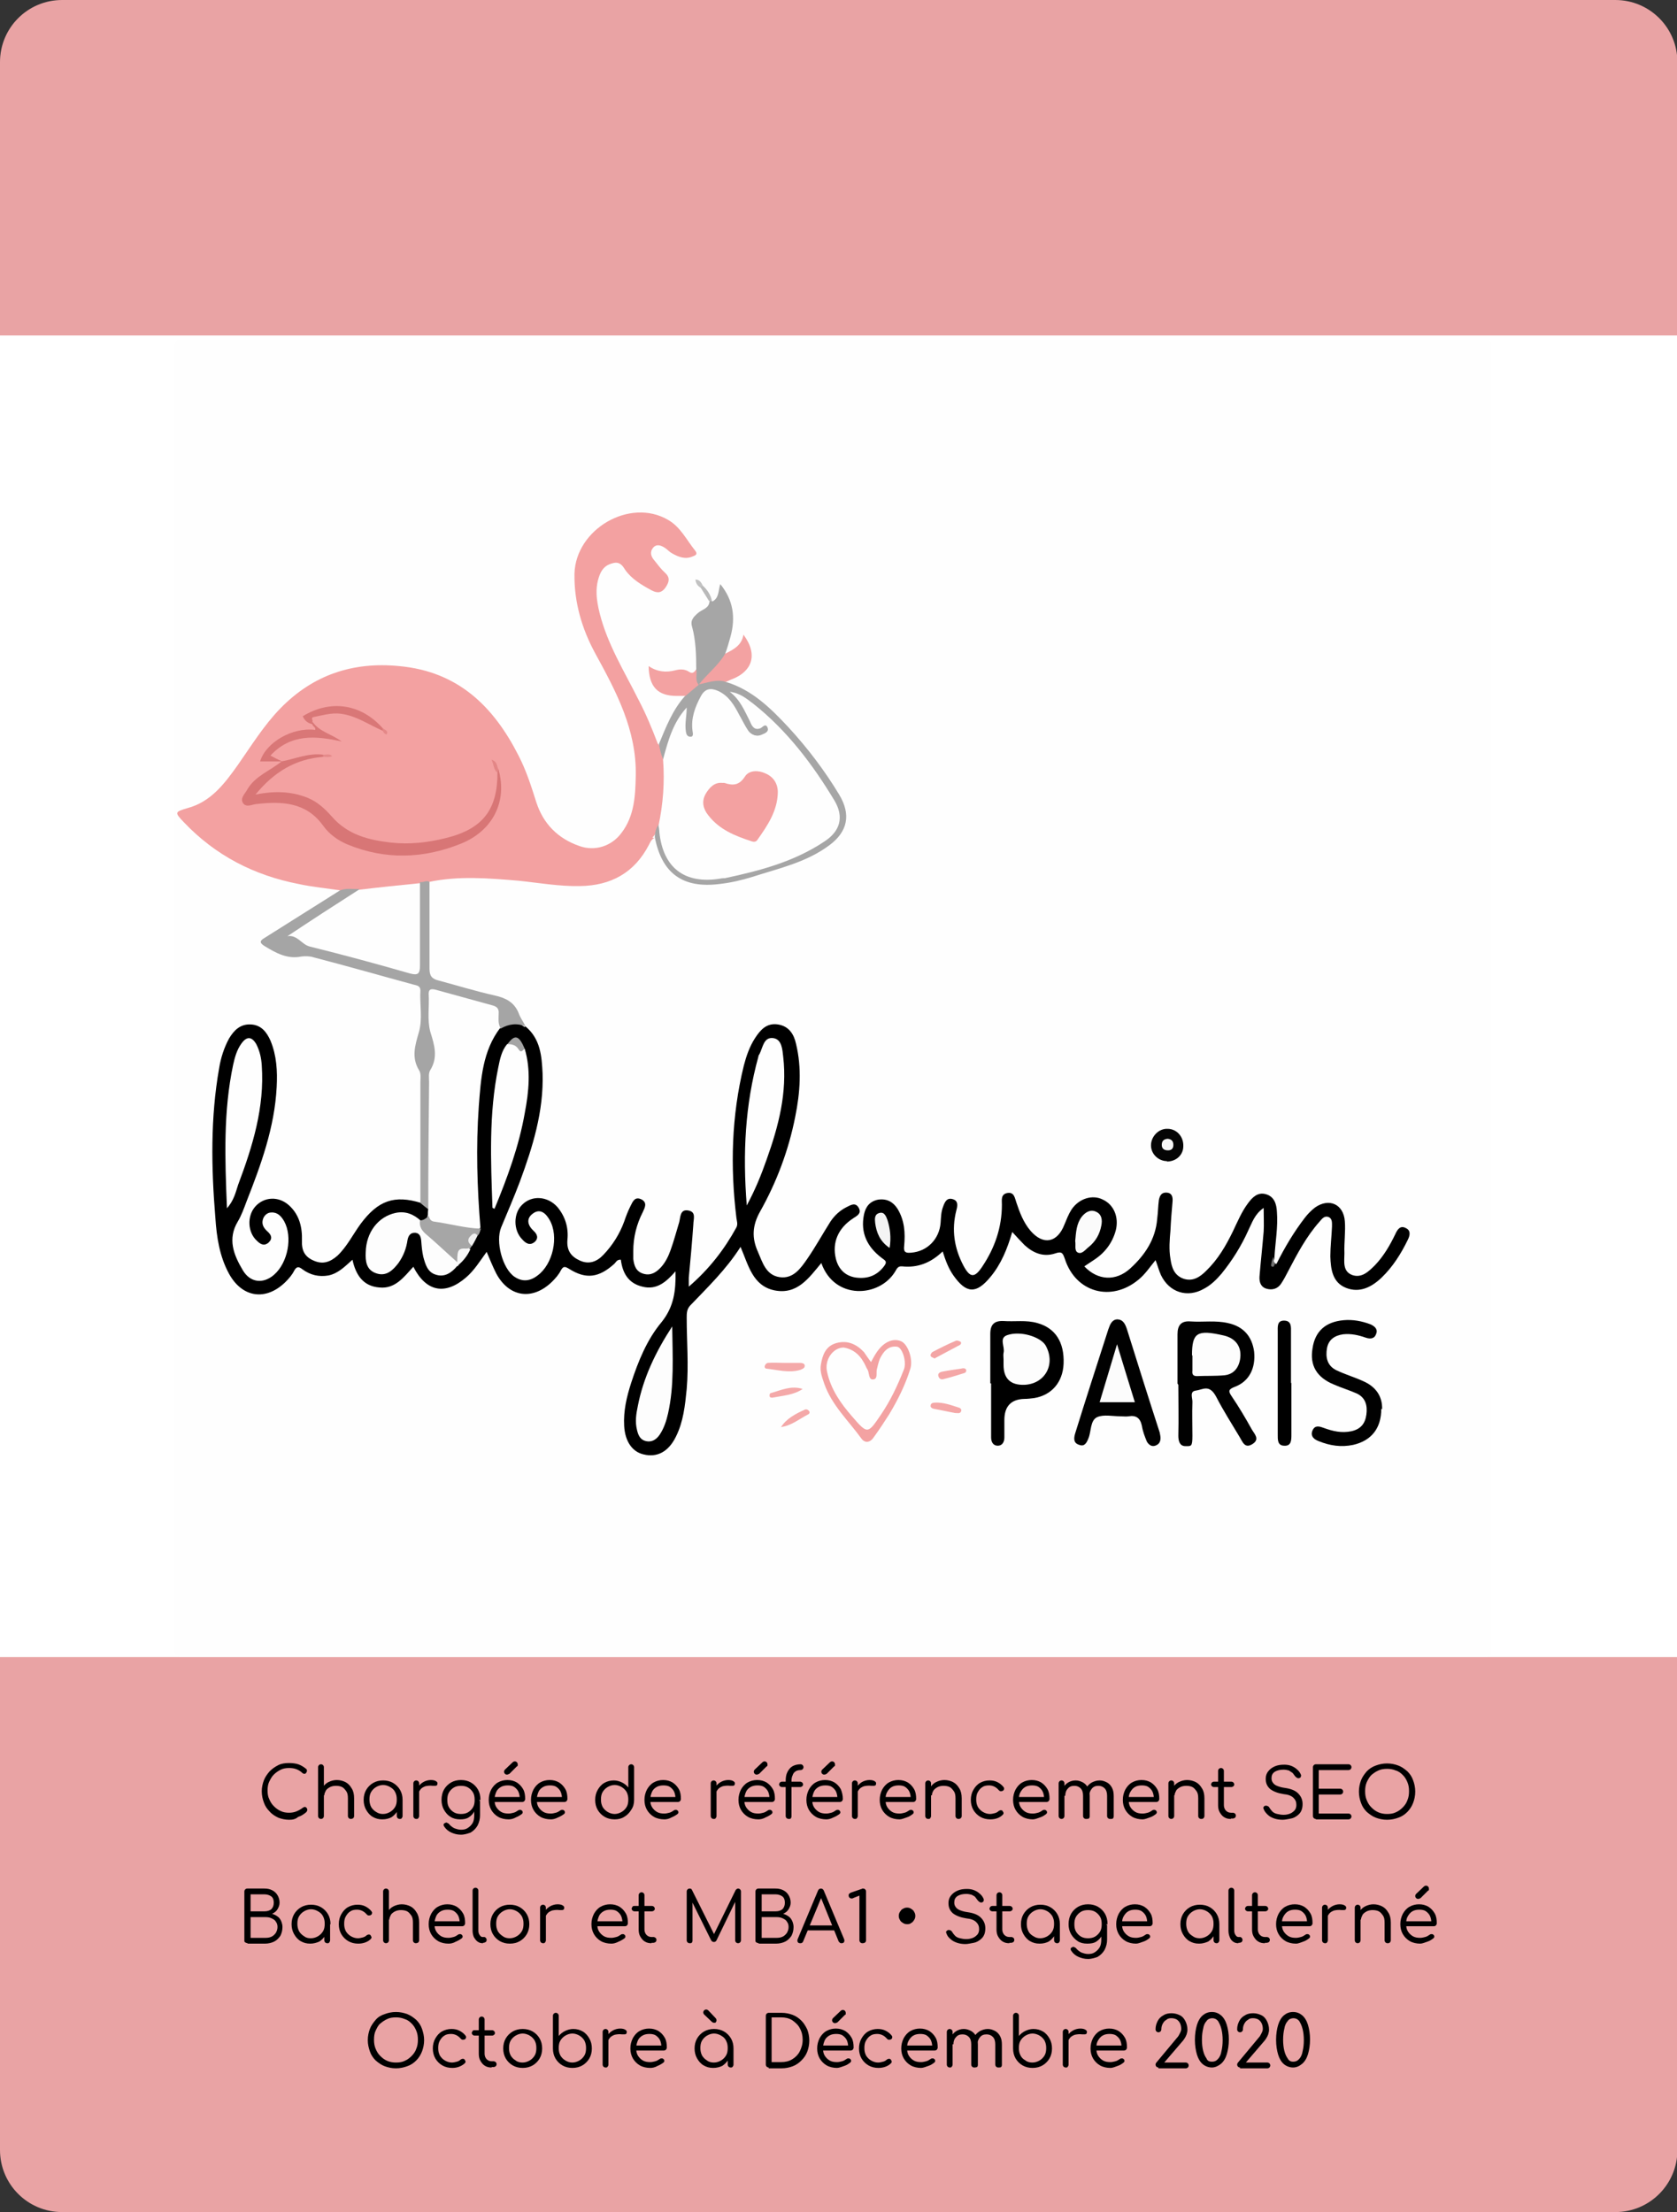 <svg xmlns="http://www.w3.org/2000/svg" xmlns:xlink="http://www.w3.org/1999/xlink" id="Calque_1" x="0px" y="0px" viewBox="0 0 404.9 534" style="enable-background:new 0 0 404.9 534;" xml:space="preserve"><rect x="0" y="0" width="404.9" height="534" fill="#333333" stroke="none"/><style type="text/css">	.st0{clip-path:url(#SVGID_00000127748778443323661610000016052213986632775871_);}	.st1{fill:#E9A3A4;}	.st2{fill:#FFFFFF;}	.st3{clip-path:url(#SVGID_00000157297948217754307170000000504180592835850663_);}	.st4{fill:#FEFEFE;}	.st5{fill:#F3A1A1;}	.st6{fill:#A5A5A5;}	.st7{fill:#010101;}	.st8{fill:#A6A6A6;}	.st9{fill:#F3A2A2;}	.st10{fill:#050505;}	.st11{fill:#F4A9A9;}	.st12{fill:#F3A5A5;}	.st13{fill:#F4A7A7;}	.st14{fill:#F4A8A8;}	.st15{fill:#B9B9B9;}	.st16{fill:#C2C2C2;}	.st17{fill:#6F6F6F;}	.st18{fill:#D87676;}	.st19{fill:#D97777;}	.st20{fill:#E38686;}	.st21{fill:#E58A8A;}	.st22{fill:#E48888;}	.st23{fill:#FDFDFD;}	.st24{fill:#FBFBFB;}	.st25{fill:#F4F4F4;}	.st26{fill:#F9F9F9;}	.st27{fill:#A4A4A4;}	.st28{fill:#F1F1F1;}	.st29{fill:#FCFCFC;}	.st30{fill:#F6F6F6;}</style><g>	<defs>		<rect id="SVGID_1_" width="406" height="534"></rect>	</defs>	<clipPath id="SVGID_00000140713341783063822230000017097610189450003363_">		<use xlink:href="#SVGID_1_" style="overflow:visible;"></use>	</clipPath>	<g style="clip-path:url(#SVGID_00000140713341783063822230000017097610189450003363_);">		<g>			<path class="st1" d="M15,0h375c8.3,0,15,6.7,15,15v504c0,8.3-6.7,15-15,15H15c-8.3,0-15-6.7-15-15V15C0,6.7,6.7,0,15,0z"></path>			<rect y="81" class="st2" width="406" height="319"></rect>			<rect y="81" class="st2" width="406" height="319"></rect>			<g>				<defs>					<rect id="SVGID_00000049183059526791962360000017882962196589752980_" x="42" y="82" width="318" height="318"></rect>				</defs>				<clipPath id="SVGID_00000157285937460358506810000013871015411831221680_">					<use xlink:href="#SVGID_00000049183059526791962360000017882962196589752980_" style="overflow:visible;"></use>				</clipPath>				<g style="clip-path:url(#SVGID_00000157285937460358506810000013871015411831221680_);">					<g>						<path class="st4" d="M42.1,240.7c0-52.2,0-104.4,0-156.6c0-1.8,0.4-2.2,2.2-2.2c104.6,0,209.1,0,313.7,0       c1.8,0,2.2,0.4,2.2,2.2c0,104.6,0,209.1,0,313.7c0,1.8-0.4,2.2-2.2,2.2c-104.6,0-209.1,0-313.7,0c-1.8,0-2.2-0.4-2.2-2.2       C42.1,345.4,42.1,293.1,42.1,240.7L42.1,240.7z"></path>						<path class="st5" d="M158,202.3c-0.7,0.3-1,1-1.3,1.6c-3.5,6.8-9.2,9.9-16.7,10c-5,0.1-10-0.8-14.9-1.3       c-7.2-0.6-14.4-1.2-21.5,0.3c-0.8,0.4-1.8,0.7-2.8,0.7c-4.7,0.5-9.3,1.4-14.1,1.6c-1.6-0.3-3.3,0.4-4.8-0.3       c-3.3-0.5-6.6-0.8-9.8-1.5c-10.8-2.1-20.1-6.9-27.7-14.9c-2.3-2.4-2.2-2.5,0.8-3.4c5.7-1.5,9-5.9,12.2-10.4       c3.3-4.7,6.3-9.6,10.3-13.7c7.9-8.1,17.5-11.3,28.7-10.2c14.1,1.3,22.7,9.6,28.8,21.6c1.9,3.7,3.1,7.5,4.3,11.3       c1.7,5.2,5.2,8.7,10.3,10.5c3.8,1.4,7.9,0.1,10.3-3.2c3.1-4.1,3.3-9,3.4-13.8c0.2-11-4.7-20.2-9.8-29.5       c-3.2-5.9-5.1-12.3-5-19.2c0.3-10.8,13.4-18.4,22.6-13c3,1.7,4.5,4.9,6.6,7.5c0.6,0.8,0,1.1-0.6,1.3c-1.8,0.8-3.4,0.2-5-0.7       c-0.6-0.3-1.1-0.9-1.7-1.3c-0.9-0.6-2-1.1-2.9-0.1c-0.9,1.1-0.5,2.2,0.3,3.1c0.8,1,1.6,2.1,2.6,3c1.3,1.2,0.9,2.3,0.1,3.5       c-0.9,1.3-1.9,1.5-3.4,0.7c-2.4-1.3-4.8-2.7-6.4-5c-0.6-1-1.3-1.9-2.7-1.6c-1.5,0.3-2.5,1-3.2,2.4c-1.5,3.3-1,6.6-0.2,9.8       c1.9,7.5,5.9,13.9,9.3,20.7c1.8,3.4,3.3,7,4.7,10.7c1.2,1.1,1.1,2.6,1.6,4c0.5,5.1,0.1,10.1-1.1,15.1       c-0.6,1.2-0.7,2.6-1.8,3.6L158,202.3z"></path>						<path d="M126.9,247.8c3.6,3,3.9,7.2,4.1,11.3c0.3,9.2-2.4,17.8-5.5,26.2c-1.4,3.7-3,7.4-4.5,11c-1.4,3.4,0.3,9.9,3.2,11.9       c1.9,1.3,3.8,1.1,5.6-0.3c3.7-2.7,5.2-9.4,2.9-13.4c-0.9-1.6-2.3-2.9-4.1-1.5c-1.6,1.2-1.2,2.8,0.2,4.1       c0.9,0.8,1.3,1.8,0.3,2.7c-1.2,1-2.2,0.3-3-0.6c-2.2-2.2-2.2-6.3,0-8.4c2.3-2.3,6.1-2.1,8.5,0.6c1.9,2.3,2.7,5,2.4,7.9       c-0.2,2.5,0.8,4,3,5s4.1,0.3,5.7-1.4c2.2-2.3,3.9-5,5-8c0.4-1.2,0.9-2.5,1.5-3.7s1.1-2.5,2.8-1.6c1.3,0.8,0.7,1.9,0.2,3       c-1.5,2.9-2.3,6.1-2.3,9.4s0,1.2,0,1.9c0.2,1.7,0.7,3.1,2.5,3.6s3.1-0.4,4.2-1.6c1.1-1.2,1.8-2.7,2.3-4.1       c0.8-2.2,1.4-4.5,2.1-6.8c0.3-1.2,0.2-3.1,2.1-2.8c2.1,0.3,1.3,2.1,1.3,3.4c-0.3,4.3-0.7,8.6-1.1,12.9c0,0.6,0,1.2,0,2.1       c4.9-4.2,8.6-9,11.5-14.3c0.4-0.8,0.1-1.5,0-2.3c-1.5-12.3-1.2-24.6,1.8-36.8c0.6-2.3,1.4-4.6,2.7-6.6s2.8-3.7,5.5-3.3       s3.9,2.4,4.4,4.7c1.4,5.8,1,11.7-0.2,17.6c-1.6,8.1-4.5,15.8-8.5,22.9c-1.9,3.4-2,6.4-0.5,9.7c1.1,2.5,1.9,5.6,5.2,6.1       s5.1-2.1,6.7-4.4c2-2.9,3.7-6,5.6-9c1-1.5,2.3-2.7,3.9-3.5c1-0.5,2.2-1.3,3,0.3c0.6,1.3-0.5,1.8-1.4,2.4       c-3.7,2.4-5.1,5.9-4.2,9.7c0.6,2.5,2.2,4.2,4.8,4.6c2.9,0.4,5.2-0.5,6.9-2.8c0.9-1.2,0-1.4-0.7-2c-3.4-2.6-5.1-6-4.2-10.4       c0.4-1.9,1.4-3.2,3.4-3.6c2.1-0.3,3.6,0.5,4.7,2.2c1.7,2.8,1.9,5.8,1.6,9c-0.2,1.6,0.5,1.7,1.7,1.6c3.9-0.3,6.8-3.3,7.1-7.2       c0.1-1.3,0.1-2.6,0.6-3.9c0.4-1.1,0.9-2.3,2.4-1.8c1.3,0.4,1.1,1.6,0.8,2.7c-1.2,4.7-0.5,9.1,1.7,13.3c1.6,3,2.7,3.1,4.6,0.2       c3-4.5,4.7-9.4,4.7-14.9c0-1.1-0.3-2.5,1.3-2.8c1.7-0.3,1.8,1.2,2.2,2.3c0.8,2.4,1.7,4.8,3.4,6.8c3.1,3.6,6.5,2.9,8.2-1.5       c0.5-1.2,1-2.5,1.7-3.6c1.8-2.7,5.1-3.7,7.6-2.4c2.6,1.2,3.9,4.2,3.1,7.4c-0.8,3-2.6,5.4-5.2,7.1c-0.8,0.5-1.6,1.1-2.4,1.6       c3.2,3.4,7.6,3.7,11.1,0.5s6.1-7,6.5-12c0.2-1.5,0.2-3,0.4-4.5c0.2-1,0.6-1.9,1.9-1.8s1.5,1.1,1.4,2.2       c-0.2,2.3-0.4,4.6-0.5,6.9c-0.2,2.3-0.4,4.6,0,6.9c0.3,2.1,0.9,4,3.2,4.8c2.2,0.7,3.9-0.4,5.4-1.9c2.9-2.8,4.8-6.1,6.5-9.6       c1.1-2.3,2.1-4.7,3.6-6.7c1.1-1.5,2.4-2.8,4.4-2.2c2,0.6,2.5,2.4,2.6,4.2c0.3,3.7-0.4,7.4-0.6,11.1c0,0.6-0.7,1.4,0.5,1.5       c2-4,4.2-7.7,6.9-11.2c0.7-0.9,1.5-1.7,2.4-2.4c3.4-2.4,6.9-0.8,7.2,3.3c0.2,2.5-0.2,5.1-0.1,7.7c0,2-0.5,4.4,1.9,5.3       c2.3,0.8,4-0.9,5.5-2.4c2.1-2.2,3.6-4.8,4.9-7.5c0.5-1.1,1.2-2.2,2.6-1.4c1.2,0.6,0.9,1.8,0.4,2.8c-1.6,3.3-3.6,6.5-6.3,9.1       c-2.4,2.3-5.3,3.8-8.6,2.5c-3.3-1.3-3.7-4.5-3.8-7.6c0-2.4,0.3-4.8,0.4-7.2c0-0.9,0.1-1.9-0.8-2.3c-1-0.4-1.6,0.4-2.2,1.1       c-3.2,3.6-5.4,7.8-7.6,12c-0.5,1-1.1,2.1-1.7,3c-0.8,1.2-2.1,1.6-3.5,1.2s-1.8-1.6-1.7-3c0.3-3.6,0.7-7.2,1-10.8       c0.1-1.7,0-3.4,0-5.7c-2.2,1.5-2.8,3.6-3.7,5.4c-1.7,3.8-3.9,7.3-6.5,10.5c-1.2,1.4-2.5,2.7-4.2,3.6c-4,2.3-8.4,0.9-10.4-3.3       c-0.5-1.1-0.8-2.3-1.3-3.6c-1.4,1.7-2.5,3.4-4.1,4.7c-6.6,5.5-15.2,3.1-17.8-5c-0.5-1.4-0.7-1.9-2.4-1.3       c-2.8,0.9-5.2-0.1-7.3-2c-1-1-1.9-2-3-3.2c-1.2,4.1-2.7,7.8-5.3,10.9c-3.4,4.1-5.8,4-8.9-0.4c-1.2-1.7-1.9-3.6-2.6-5.8       c-2.9,2.8-6.1,4-9.8,3.6c-1.1-0.1-1.3,0.7-1.7,1.3c-3.8,6.2-14.6,6.9-17.8-2.1c-3,3.6-5.8,7.7-11.3,6.6       c-5.3-1.1-6.3-6.1-8.2-10.5c-3.5,5.5-8,9.8-12.2,14.2c-0.8,0.9-0.8,1.9-0.8,2.9c0,5.7,0.5,11.4,0,17.2       c-0.4,4-0.8,7.9-2.6,11.5c-1.8,3.7-4.6,5.1-7.8,4.3c-2.7-0.6-4.5-3.1-4.7-6.9c-0.2-3.6,0.6-7,1.7-10.4       c1.7-5.2,3.8-10.4,7.3-14.6c3-3.7,3.5-7.6,3.4-12.3c-2.2,2.5-4.5,4.6-8,3.7c-3.4-0.8-4.8-3.3-5.2-6.5c-1-0.1-1.2,0.7-1.7,1.1       c-3.6,3.2-6.7,3.7-10.8,1.1c-1-0.6-1.4-0.7-2,0.4c-0.5,1-1.3,1.9-2.1,2.7c-4.7,4.6-10.4,3.8-13.5-2c-0.8-1.6-1.5-3.3-2.3-5.2       c-1.6,2.2-3,4.5-5,6.2c-5,4.3-9.6,3.5-12.7-2.6c-2.3,2.5-4.4,5.4-8.2,5c-3.9-0.3-5.7-3-6.5-6.7c-1.8,1.6-3.4,3.3-5.8,3.8       c-2.3,0.4-4.4-0.1-6.3-1.5c-0.9-0.7-1.4-0.7-2,0.4c-0.5,1-1.3,1.9-2.1,2.7c-4.7,4.6-10.4,3.8-13.6-2c-2.3-4.2-3-8.9-3.3-13.5       c-1-12.1-1.2-24.2,0.9-36.1c0.4-2.5,1.2-5,2.4-7.2c1.2-2,2.7-3.5,5.2-3.4c2.6,0.1,3.9,1.9,4.8,3.9c1.5,3.6,1.7,7.4,1.5,11.2       c-0.5,9.8-3.8,18.8-7.3,27.7c-0.6,1.6-1.2,3.3-2.1,4.8c-2.5,4.2-1,8,1.2,11.7c1.8,3.1,5,3.4,7.6,1.1c3.3-2.9,4.5-9.1,2.4-12.9       c-0.7-1.2-1.6-2.2-3.1-2.1c-0.8,0-1.5,0.5-1.9,1.3c-0.6,1.4,0,2.4,1,3.3c0.9,0.8,1.3,1.7,0.2,2.7c-1.1,0.9-2,0.3-2.8-0.5       c-2.2-2-2.4-5.9-0.4-8.2c2.1-2.4,5.6-2.6,8.1-0.4c2.6,2.3,3.3,5.4,3.2,8.6c-0.1,2.4,0.7,3.9,2.8,4.8c2.2,1,4,0.4,5.8-1.2       c2.3-2.2,3.7-5.1,5.6-7.7c4.2-5.6,8.1-7,14.6-5c1.2,0,1.9,0.7,2.4,1.7c0.2,0.5,0.2,1.1-0.1,1.6c-0.6,0.9-1.3,1.4-2.4,1.3       c-2-0.6-3.7-2.1-6-1.5c-4.5,1.2-7.5,6.2-6.4,10.7c0.6,2.5,2.7,3.3,4.8,1.9c2.1-1.4,3.1-3.6,3.6-5.9c0.3-1.4,0.6-2.9,2.5-2.8       c1.8,0.1,2.1,1.6,2.5,3c0.2,0.7,0.2,1.4,0.3,2.1c0.5,3.7,2.8,6.5,7.1,3.1c1.4-1.1,2.3-2.7,3.3-4.1c0.2-0.3,0.4-0.6,0.5-0.9       c0.5-0.8,0.8-1.7,1.2-2.5c0.3-0.7,0.6-1.4,0.5-2.2c-1.2-11.3-1.3-22.7,0.1-34c0.6-4.9,1.3-9.9,4.9-13.7c2.4-1.9,3.8-2,6.1-0.3       L126.9,247.8z"></path>						<path class="st6" d="M126.9,247.8c-2.1-0.9-4.1-0.6-6,0.5c-0.8-0.3-1.1-1-1.1-1.7c0-2.5-1.6-3.2-3.7-3.7c-3-0.7-5.9-1.6-9-2.4       c-2.6-0.6-2.9-0.5-2.9,2.3c-0.1,2.8,0,5.6,1,8.4c0.7,2.1,0.7,4.1-0.2,6.2c-0.7,1.6-0.7,3.4-0.7,5.2v25.7       c0,1.3,0.3,2.7-0.8,3.7c-0.7-0.5-1.4-1.1-2-1.6c0-9.7,0-19.4,0-29.1c0-1,0.2-2.1-0.3-2.9c-1.9-3.1-1-6-0.1-9.1       c1-3.3,0.2-6.8,0.4-10.2c0-1.1-0.8-1.2-1.6-1.4c-8.1-2.2-16.1-4.5-24.2-6.6c-0.9-0.3-2-0.3-2.9-0.2c-3.4,0.7-6.1-0.8-8.9-2.5       c-1.1-0.7-1.4-1.2,0-2c6-3.8,12.1-7.6,18.1-11.4c1.5-0.7,3.1-0.3,4.7-0.4c0.1,1-0.6,1.4-1.3,1.8c-4.8,3.1-9.6,6.1-14.5,9.3       c8.9,4,18.6,5.5,27.8,8.3c1.7,0.5,2.2-0.3,2.2-1.9v-15.6c0-1.2-0.2-2.5,0.6-3.6c0.7,0.2,1.5-0.5,2.2,0c0,6.9,0,13.9,0,20.9       c0,1.7,0.5,2.5,2.2,2.9c4.5,1.2,9,2.6,13.5,3.6c2.7,0.6,4.7,1.6,5.8,4.2C125.6,245.7,126.4,246.7,126.9,247.8L126.9,247.8z"></path>						<path class="st7" d="M284.3,334c0-4,0-8,0-11.9c0-2.2,0.9-3.3,3.2-3.1c3,0.2,6-0.3,9,0.4c3.7,0.8,5.8,3.2,6.3,6.9       c0.4,4-1.2,7.2-4.7,8.5c-1.5,0.6-1.6,1-0.7,2.3c1.7,2.5,3.3,5.2,4.8,7.9c0.6,1.1,2.1,2.4,0.2,3.6s-2.4-0.6-3.1-1.7       c-1.9-3.2-3.9-6.3-5.6-9.6s-3.3-1.8-5-1.6c-1.6,0.2-0.7,1.9-0.8,2.9c-0.1,2.6,0,5.3,0,8s-0.3,2.5-1.7,2.5s-1.7-1.3-1.7-2.5       c0.1-4.1,0-8.2,0-12.3L284.3,334z"></path>						<path class="st8" d="M160.1,183.3c-0.5-1.2-0.8-2.4-1-3.7c1.7-4.1,3.3-8.3,6.4-11.7c0.4-1.5,1.8-2.1,2.9-2.9       c0.2-0.2,0.4-0.3,0.7-0.4c2.1-0.5,4.1-1.7,6.1,0c6.4,1.9,10.9,6.4,15.2,11c4.6,5,8.7,10.4,12.2,16.2c2.9,4.8,2.1,8.9-2.3,12.2       c-5.6,4.2-12.2,5.6-18.7,7.7c-2.6,0.8-5.2,1.4-7.9,1.7c-8.8,1.1-13.9-2.5-15.6-11.3c0-1.2,0.3-2.2,1-3.2       c1.2,0.6,0.8,1.9,1.1,2.8c1.6,7.6,6.2,10.7,13.9,9.4c8.4-1.5,16.5-3.8,23.9-8.2c4.8-2.9,5.5-6.3,2.4-10.9       c-6.1-9.3-12.6-18.3-21.6-24c1,0.8,1.7,2.7,2.6,4.5c0.7,1.3,1.3,2.5,3.2,2c0.7-0.2,1.2,0,1.5,0.7c0.3,0.8-0.2,1.3-0.7,1.8       c-1.5,1.2-3.7,0.9-5.1-0.8c-1.1-1.3-1.6-2.9-2.4-4.4c-1-1.7-1.9-3.4-3.8-4.3c-2-1-3.1-0.7-4.1,1.2c-1.2,2.1-1.8,4.4-1.7,6.8       c0,1.1,0.2,2.4-1.3,2.4s-1.5-1.2-1.6-2.3c-0.1-1,0-2,0.1-3.1c-1.6,2.4-2.4,5-3.3,7.6c-0.4,1.2-0.5,2.4-1.6,3.1L160.1,183.3z"></path>						<path class="st7" d="M280.2,347.1c0,1-0.4,1.6-1.3,1.9s-1.6-0.3-2-1c-0.5-1.2-1-2.5-1.2-3.8c-0.4-1.9-1.4-2.6-3.2-2.3       c-0.6,0.1-1.2,0-1.9,0c-2,0-4.1-0.5-5.7,0.2c-1.7,0.8-1.4,3.4-2.1,5.1c-0.4,1-0.9,2.1-2.2,1.6c-1.4-0.4-1.4-1.5-1-2.8       c2.6-8.4,5.3-16.7,8-25.1c0.4-1.1,0.8-2.3,2.1-2.4c1.5,0,2,1.2,2.4,2.4c2.6,8.3,5.2,16.6,7.9,24.9       C280.1,346.3,280.2,346.8,280.2,347.1L280.2,347.1z"></path>						<path d="M239.1,333.9c0-4,0-7.9,0-11.9c0-2.3,1-3.2,3.2-3.1c2.7,0.2,5.5-0.3,8.2,0.5c4.3,1.2,6.5,4.6,6.3,9.8       c-0.2,4.5-2.9,7.6-7.1,8.3c-0.8,0.1-1.6,0.2-2.4,0.2c-3.2,0.1-4.8,1.8-4.8,5.1v4.2c0,1.1-0.5,2-1.6,2s-1.6-0.9-1.6-2       c0-4.3,0-8.6,0-13L239.1,333.9z"></path>						<path class="st7" d="M333.5,340.1c0,4.7-2.4,7.7-6.8,8.7c-2.9,0.6-5.6,0.2-8.3-0.9c-1.1-0.4-2.1-1.2-1.5-2.6       c0.6-1.3,1.6-1,2.7-0.6c2.2,0.8,4.3,1.3,6.7,0.8c2.2-0.5,3.3-1.8,3.6-4c0.3-2.2-0.2-4.1-2.3-5.1c-1.8-0.8-3.8-1.4-5.6-2.2       c-4.1-1.7-5.8-4.6-5.1-8.7c0.6-4.1,3.1-6.4,7.5-6.8c2.2-0.2,4.4,0.2,6.5,1c0.9,0.4,1.8,1.1,1.4,2.2c-0.4,1.3-1.4,1.4-2.6,1       c-1.7-0.6-3.5-1-5.4-0.8c-2.1,0.3-3.5,1.3-3.9,3.3c-0.4,2.2,0,4.3,2.3,5.4c2.1,1,4.2,1.6,6.4,2.6c3,1.3,4.7,3.6,4.6,6.8       L333.5,340.1z"></path>						<path class="st8" d="M168.1,161.6c0-3.5-0.1-7-1-10.3c-0.5-1.6,0.4-2.4,1.4-3.3c1-0.9,2.7-1.1,2.8-2.8c0.2-0.2,0.4-0.2,0.7,0       c1.6-0.8,1.4-2.5,1.9-4.2c3.2,3.9,3.7,8.1,2.5,12.6c-0.4,1.4-0.8,2.9-1.3,4.2c-0.9,3.6-3.7,5.5-6.4,7.5l0,0       C166.5,164.5,167.9,163,168.1,161.6L168.1,161.6z"></path>						<path class="st9" d="M210.3,328.8c0.5-0.9,0.8-1.5,1.2-2.1c1.7-2.7,4.1-3.8,6.1-2.9c1.6,0.7,2.9,4.3,2.2,6.6       c-1.2,3.9-3,7.5-5.1,11c-1.2,1.9-2.4,3.7-3.7,5.5c-0.8,1.3-2.1,1.6-3,0.4c-3.1-4.3-7.2-8.1-9-13.3c-0.5-1.5-1.1-3-0.8-4.6       c0.4-2.4,1.2-4.5,3.8-5.2c2.7-0.7,4.8,0.3,6.6,2.2C209.1,327.1,209.6,327.9,210.3,328.8L210.3,328.8z"></path>						<path d="M311.8,333.8v12.5c0,1.3,0,2.8-1.7,2.7c-1.7,0-1.6-1.5-1.6-2.8v-24.6c0-1.3-0.2-2.8,1.5-2.8c1.9,0,1.7,1.6,1.7,2.9       v12.2L311.8,333.8z"></path>						<path class="st9" d="M168.7,165.3c2-2.6,4.7-4.6,6.4-7.5c2-1,4-2,4.4-4.6c3.7,5,1.9,8.9-2.6,10.7c-0.6,0.2-1.1,0.5-1.6,0.7       c-2.3-0.7-4.4,0.2-6.5,0.6L168.7,165.3z"></path>						<path class="st9" d="M168.1,161.6c0.3,1.2-0.4,2.6,0.6,3.7c-1.1,0.9-2.1,1.8-3.2,2.7h-2.1c-4.6,0-6.7-2.2-6.8-7.2       c2.1,1.4,4.2,1.6,6.5,1c1.1-0.3,2.3-0.3,3.3,0.4C167.2,162.7,167.6,162.3,168.1,161.6L168.1,161.6z"></path>						<path class="st10" d="M281.8,280.3c-2.1,0-3.9-1.7-3.9-3.8c0-2.2,1.9-4.1,4-4c2.2,0,3.9,1.9,3.8,4.2c0,2.1-1.7,3.7-4,3.7       L281.8,280.3z"></path>						<path class="st11" d="M189.4,329h3.7c0.5,0,1.2,0.1,1.2,0.7s-0.6,0.8-1.1,1c-2.7,0.8-5.4,0-8.1-0.3c-0.4,0-0.6-0.4-0.4-0.8       c0.1-0.3,0.5-0.6,0.7-0.6c1.3-0.1,2.6,0,3.9,0L189.4,329z"></path>						<path class="st12" d="M225.8,328c-0.4-0.2-0.7-0.3-1-0.5c-0.3-0.4,0-0.8,0.3-1.1c1.9-1,3.7-1.9,5.6-2.7c0.3-0.2,0.9,0,1.2,0.2       s0.1,0.7-0.2,0.8c-2,1.1-4,2.1-6,3.2L225.8,328z"></path>						<path class="st13" d="M230.6,341.1c-1.7-0.3-3.4-0.7-5.1-1c-0.5-0.1-0.9-0.4-0.8-0.8c0-0.5,0.5-0.7,1-0.7       c2.1-0.1,3.9,0.6,5.8,1.2c0.4,0.1,0.8,0.5,0.5,1S231.2,341.1,230.6,341.1z"></path>						<path class="st11" d="M193.8,335.3c-2.2,1.5-4.8,1.6-7.3,2.1c-0.3,0-0.7,0-0.7-0.5s0.2-0.6,0.3-0.6       C188.6,335.6,191,334.4,193.8,335.3z"></path>						<path class="st14" d="M188.5,344.6c1.4-2.2,3.6-3.3,5.8-4.3c0.4-0.2,0.8,0,1.1,0.4c0.2,0.4-0.1,0.7-0.4,0.8       c-2.1,1.1-4,2.7-6.5,3L188.5,344.6z"></path>						<path class="st13" d="M232,330.4c0.7-0.2,1.2-0.1,1.3,0.4c0,0.4-0.2,0.6-0.6,0.7c-1.6,0.5-3.2,1-4.8,1.4       c-0.6,0.2-1.1,0-1.3-0.6c-0.3-0.8,0.4-1.1,1-1.2C229.1,330.8,230.7,330.6,232,330.4L232,330.4z"></path>						<path class="st15" d="M171.9,145.1c-0.2,0-0.4,0-0.7,0c-0.7-1.1-1.3-2.1-2-3.2c-0.2-0.5,0-0.6,0.5-0.5       C170.8,142.4,171.6,143.6,171.9,145.1L171.9,145.1z"></path>						<path class="st16" d="M169.7,141.4c-0.2,0.2-0.3,0.3-0.5,0.5c-0.7-0.4-1.2-1-1.3-2C168.9,139.9,169.3,140.6,169.7,141.4z"></path>						<path class="st17" d="M307.9,305c-0.2,0.3-0.3,0.8-0.5,0.8c-0.7,0-0.5-0.5-0.4-0.9c0-0.5,0.3-1,0.4-1.5       c0.3,0.5-0.1,1.2,0.5,1.5V305z"></path>						<path class="st4" d="M160.1,183.3c1.2-4.5,2.4-8.9,5.7-12.5c0,2-0.5,3.9-0.2,5.8c0.1,0.6,0.3,1.4,1.1,1.3       c0.8-0.1,0.6-0.8,0.5-1.5c-0.4-3,0.6-5.7,2-8.3c1-1.9,2.4-2.1,4.2-1.3c2.6,1.2,3.9,3.5,5.1,5.8c0.7,1.2,1.3,2.5,2.1,3.7       c0.7,1.1,2,1.6,3.2,1.1c0.7-0.3,2-0.7,1.5-1.8s-1.2,0-1.7,0.2c-1.5,0.6-2.1-0.6-2.5-1.6c-1.3-2.5-2.3-5.2-4.9-7.2       c2.5,0.3,4.1,1.7,5.7,2.9c8.1,6.4,14.3,14.6,19.6,23.4c2.3,3.9,1.4,7.3-2.4,9.8c-7.3,4.9-15.6,7.1-24.1,8.9       c-0.3,0-0.7,0-1.1,0.1c-8.6,1.4-13.8-2.6-14.7-11.2c0-0.5-0.1-1.1-0.2-1.6c1.1-5.2,1.5-10.5,1.1-15.8L160.1,183.3z"></path>						<path class="st4" d="M101.4,213c0,6.7,0,13.4,0,20.1c0,2-0.5,2.4-2.4,1.9c-8-2.3-16.1-4.5-24.2-6.5c-2-0.5-3-2.9-5.4-2.5       c5.7-3.8,11.4-7.5,17.2-11.2c4.9-0.6,9.9-1.1,14.8-1.6L101.4,213z"></path>						<path class="st18" d="M120.4,185.9c2.1,7.6-1.4,14.7-9.2,17.8c-9,3.6-18.1,3.9-27.2,0.2c-2.4-1-4.5-2.5-6-4.6       c-4.1-5.7-10-5.9-16.1-5.2c-1.1,0.1-2.4,0.9-3.2-0.2c-0.8-1.2,0.4-2.2,1-3.3c1.9-3.3,5.5-4.5,8.3-6.8       c3.3-0.6,6.5-2.1,10.1-1.6c0.2,0.1,0.2,0.2,0.2,0.3s-0.1,0.2-0.2,0.2c-6.7,0.5-11.9,3.6-16.4,9.1c4.6-0.9,8.6-0.8,12.6,0.8       c2.4,1,4.1,2.6,5.8,4.5c3.8,4.4,8.9,5.7,14.3,6.3c4.5,0.5,8.9,0,13.3-1.1c8.9-2.2,12.5-6.9,12.4-16c-0.2-0.5,0-0.6,0.5-0.4       H120.4z"></path>						<path class="st19" d="M68,183.8h-5.2c1.4-4.6,7.8-8.3,13.3-7.6c0.2-0.6-0.5-0.8-0.7-1.3c-0.1-0.2-0.2-0.3-0.1-0.4       c0-0.1,0.1-0.2,0.2-0.2c1.7,2.4,4.6,2.9,7,4.7c-6.3-1.4-12.3-1.9-17.2,3.4c0.9,0.5,1.9,1,2.8,1.4L68,183.8z"></path>						<path class="st19" d="M75.4,174.2c0,0.2,0,0.4,0,0.6c-1.1-0.2-1.9-0.9-2.3-1.9c6.7-4.1,14.1-3,19.3,2.9       c0.2,0.2,0.2,0.3,0.2,0.4c0,0.1-0.1,0.2-0.2,0.2c-3.3-1.4-6.3-3.6-10.1-4.1c-2.3-0.3-4.5,0.4-6.6,0.8c-0.6,0.1-0.3,0.6-0.2,1       L75.4,174.2z"></path>						<path class="st20" d="M120.4,185.9c-0.2,0.2-0.4,0.4-0.5,0.5c-0.7-0.8-0.7-1.8-1.2-3c1.5,0.5,1.2,1.7,1.7,2.4V185.9z"></path>						<path class="st21" d="M78,182.7v-0.5c0.7,0,1.5-0.3,2.2,0.3C79.5,182.9,78.8,182.7,78,182.7z"></path>						<path class="st22" d="M92.4,176.4v-0.6c0.5,0.4,1.4,0.6,1,1.4C93.2,177.5,92.6,176.9,92.4,176.4L92.4,176.4z"></path>						<path class="st4" d="M103.4,291.9c0-10.2,0.1-20.5,0.2-30.7c0-1-0.2-2.1,0.3-2.9c1.9-3.1,1-6,0-9.2c-0.8-3-0.2-6.1-0.4-9.2       c0-1.2,0.7-1.2,1.6-1c4.6,1.3,9.2,2.5,13.8,3.8c1.1,0.3,1.6,0.8,1.5,2c0,1.1-0.2,2.3,0.4,3.4c-4.3,5.6-4.7,12.4-5.2,19       c-0.7,9.8-0.4,19.6,0.4,29.3c-0.6,0.5-1.4,0.7-2.2,0.6c-2.9-0.5-5.8-0.8-8.6-1.5c-1-0.3-2.4-0.5-1.9-2.2       C103.3,292.9,103.3,292.4,103.4,291.9L103.4,291.9z"></path>						<path class="st4" d="M180.3,291c-1-12.6-0.4-24.3,2.8-35.9c0-0.3,0.2-0.5,0.3-0.7c0.8-1.6,1-4.1,3.3-3.8       c2.1,0.3,2.2,2.8,2.4,4.5c1,8.6-1.1,16.7-4,24.8C183.8,283.6,182.4,287.1,180.3,291L180.3,291z"></path>						<path class="st4" d="M54.8,291.7c-0.5-12-0.9-23.4,1.5-34.7c0.4-1.8,0.9-3.6,2-5.1c1.3-1.8,2.5-1.7,3.6,0.2       c0.8,1.6,1.2,3.3,1.3,5.1c0.7,10.1-2.2,19.5-5.7,28.8c-0.6,1.8-1,3.8-2.8,5.8L54.8,291.7z"></path>						<path class="st4" d="M126.7,253.2c1.5,5.1,1,10.3,0,15.5c-1.4,8-4.2,15.6-7.3,23.1c-0.3-0.1-0.5-0.2-0.5-0.3       c-0.4-11.3-0.9-22.6,1.4-33.8c0.4-2,0.8-4,2.1-5.6c1.9-1.2,2.8,0.9,4.2,1.1L126.7,253.2z"></path>						<path class="st23" d="M110.4,305.6c-1.4,1.7-3.1,2.8-5.2,2.1c-2-0.6-2.5-2.5-3-4.3c-0.3-1.3-0.4-2.6-0.5-3.9       c-0.1-1-0.4-1.8-1.4-1.9c-1.2-0.1-1.7,0.7-1.9,1.7c-0.3,2.1-1,3.9-2.2,5.6c-1.3,1.7-2.9,3.3-5.3,2.5c-2.5-0.8-2.7-3-2.6-5.1       c0.1-4.8,3-8.6,7.2-9.5c2.4-0.5,4.3,0.3,6,1.8c1.4,2.9,3.9,4.7,6.3,6.7c1.1,1,2.3,2,3,3.3c0,0.4,0,0.7-0.3,1.1L110.4,305.6z"></path>						<path class="st23" d="M162.3,320.2c0.1,7.5,0.5,14.3-1,21c-0.4,1.8-1,3.6-2,5.1c-0.8,1.2-1.9,1.9-3.3,1.6       c-1.4-0.3-1.9-1.4-2.2-2.7c-0.5-2-0.2-3.9,0.2-5.8C155.3,332.7,158.2,326.5,162.3,320.2L162.3,320.2z"></path>						<path class="st8" d="M110.4,304.7c-2.6-2.3-5.1-4.7-7.7-6.9c-1-0.9-1.5-1.9-1.3-3.2c0.9,0,1.5-0.5,2.1-1.1       c0.2,0.7,0.5,1.3,1.3,1.4c3.8,0.5,7.5,1.6,11.3,1.7c-0.2,0.6-0.3,1.3-0.8,1.7c-1.5,0.3-1.6,1.3-1.3,2.4       c-0.2,0.2-0.3,0.4-0.4,0.6c-2.1,0-2,2.2-3.1,3.2L110.4,304.7z"></path>						<path class="st24" d="M259.6,299.6c0.2-2.2,0.3-4.2,1.6-5.9c0.9-1.1,2.1-1.8,3.4-1.2c1.4,0.6,1.6,2,1.3,3.4       c-0.4,2.1-1.4,3.8-3,5.1c-0.8,0.6-1.6,1.8-2.6,1.4S259.8,300.5,259.6,299.6L259.6,299.6z"></path>						<path class="st25" d="M214.7,301.2c-2.3-1.6-3.1-3.7-3.4-6c-0.1-1-0.2-2.1,1.1-2.4c1.2-0.3,1.6,1,1.9,1.8       c0.6,2,0.9,4.1,0.5,6.6H214.7z"></path>						<path class="st26" d="M110.4,304.7c0-3.3,0.2-3.5,3.2-3.2c-0.7,1.6-1.8,3-3.2,4.1C110.4,305.3,110.4,305,110.4,304.7z"></path>						<path class="st27" d="M126.7,253.2c-0.5,0.2-0.8,1.2-1.5,0.1c-0.6-1-1.6-1.3-2.7-1.2C124.3,249.6,125.3,249.9,126.7,253.2       L126.7,253.2z"></path>						<path class="st28" d="M114,300.8c-0.8-0.6-1.3-1.3-0.6-2.2c0.5-0.5,1.1-1.4,1.9-0.3c-0.4,0.8-0.8,1.6-1.3,2.4V300.8z"></path>						<path class="st23" d="M287.8,327.2c0-5.5,1.2-6.3,7.7-4.8c3,0.7,4.4,2.9,3.9,5.8c-0.4,2.2-1.7,3.6-3.8,3.8       c-2.2,0.2-4.4,0.1-6.6,0.2c-1,0-1.2-0.5-1.1-1.3c0-1.2,0-2.4,0-3.7H287.8z"></path>						<path class="st29" d="M274,338.5h-8.5c1.4-4.6,2.7-9,4.2-14C271.2,329.5,272.6,333.9,274,338.5z"></path>						<path class="st23" d="M242.3,328.2c0-0.5-0.1-1.1,0-1.6c0.4-1.5-1.2-3.6,0.9-4.3c3.2-1.1,7.9,0.4,9.2,2.4       c2.6,4.5,0,9.4-5.1,9.6c-3.3,0.1-5-1.5-5-4.8C242.3,329,242.3,328.6,242.3,328.2L242.3,328.2z"></path>						<path class="st4" d="M203.7,325.3c2,0.3,3.7,1.5,4.8,3.5c0.4,0.6,0.6,1.3,1,1.9c0.4,0.8,0.2,2.4,1.3,2.3       c1.2-0.1,0.7-1.5,0.9-2.4c0.2-0.8,0.4-1.7,0.7-2.5c0.8-1.7,2-3.3,4.2-3c1.3,0.2,2.4,3.8,1.6,5.6c-1.5,3.8-3.2,7.4-5.5,10.8       c-3.2,4.7-3.2,4.8-7,0.4c-2.7-3.1-5.1-6.5-6-10.7C199,328.3,201.1,325.3,203.7,325.3L203.7,325.3z"></path>						<path class="st30" d="M281.9,274.9c1,0.1,1.4,0.6,1.4,1.5s-0.5,1.3-1.3,1.3c-0.9,0-1.5-0.4-1.5-1.3       C280.5,275.4,281,275,281.9,274.9z"></path>						<path class="st5" d="M174.4,189h0.5c2.1,0.7,3.6,0.6,5-1.6c1-1.5,3.2-1.5,4.9-0.7c1.9,0.8,3,2.4,3,4.6       c-0.1,4.5-2.5,8-4.9,11.4c-0.3,0.5-0.8,0.6-1.4,0.4c-4-1.3-7.8-2.8-10.5-6.3c-1.2-1.5-1.7-3.3-0.6-5.2       C171.3,190.1,172.5,188.8,174.4,189L174.4,189z"></path>					</g>				</g>			</g>		</g>	</g></g><g>	<path d="M69.8,439.3c-0.9,0-1.8-0.2-2.6-0.5c-0.8-0.4-1.5-0.8-2.1-1.5c-0.6-0.6-1.1-1.3-1.4-2.2c-0.3-0.8-0.5-1.7-0.5-2.7  c0-0.9,0.2-1.8,0.5-2.6c0.3-0.8,0.8-1.5,1.4-2.2c0.6-0.6,1.3-1.1,2.1-1.5c0.8-0.4,1.7-0.5,2.6-0.5c0.8,0,1.6,0.1,2.2,0.3  s1.3,0.6,1.9,1.1c0.1,0.1,0.2,0.2,0.2,0.3c0,0.1,0,0.2,0,0.3c0,0.1-0.1,0.2-0.1,0.2c0,0.1-0.1,0.2-0.2,0.3  c-0.1,0.1-0.2,0.1-0.4,0.1c-0.1,0-0.3-0.1-0.4-0.2c-0.4-0.4-0.9-0.7-1.4-0.9c-0.5-0.2-1.1-0.3-1.8-0.3c-0.7,0-1.4,0.1-2,0.4  c-0.6,0.3-1.2,0.7-1.7,1.2c-0.5,0.5-0.8,1.1-1.1,1.7s-0.4,1.4-0.4,2.1c0,0.8,0.1,1.5,0.4,2.1c0.3,0.7,0.6,1.2,1.1,1.7  c0.5,0.5,1,0.9,1.7,1.2c0.6,0.3,1.3,0.4,2,0.4c0.6,0,1.2-0.1,1.7-0.3c0.5-0.2,1.1-0.5,1.6-0.9c0.2-0.1,0.3-0.2,0.5-0.2  c0.2,0,0.3,0.1,0.4,0.2s0.2,0.3,0.2,0.5c0,0.1,0,0.2-0.1,0.3c0,0.1-0.1,0.2-0.2,0.3c-0.6,0.5-1.2,0.9-1.9,1.1  C71.3,439.2,70.6,439.3,69.8,439.3z"></path>	<path d="M77.5,435.5c-0.2,0-0.4-0.1-0.5-0.2c-0.1-0.1-0.2-0.3-0.2-0.5v-8.2c0-0.2,0.1-0.4,0.2-0.5c0.1-0.1,0.3-0.2,0.5-0.2  c0.2,0,0.4,0.1,0.5,0.2c0.1,0.1,0.2,0.3,0.2,0.5v8.2c0,0.2-0.1,0.4-0.2,0.5S77.7,435.5,77.5,435.5z M77.5,439.1  c-0.2,0-0.4-0.1-0.5-0.2c-0.1-0.1-0.2-0.3-0.2-0.5v-7.9c0-0.2,0.1-0.4,0.2-0.5c0.1-0.1,0.3-0.2,0.5-0.2c0.2,0,0.4,0.1,0.5,0.2  c0.1,0.1,0.2,0.3,0.2,0.5v7.9c0,0.2-0.1,0.4-0.2,0.5S77.7,439.1,77.5,439.1z M84.7,439.1c-0.2,0-0.4-0.1-0.5-0.2  c-0.1-0.1-0.2-0.3-0.2-0.5v-4.3c0-0.7-0.1-1.3-0.4-1.7s-0.6-0.8-1-1s-0.9-0.3-1.5-0.3c-0.5,0-1,0.1-1.4,0.3c-0.4,0.2-0.8,0.5-1,0.8  c-0.2,0.4-0.4,0.8-0.4,1.2h-1c0-0.7,0.2-1.4,0.6-1.9c0.4-0.6,0.8-1,1.4-1.3c0.6-0.3,1.3-0.5,2-0.5c0.8,0,1.5,0.2,2.1,0.5  c0.6,0.3,1.1,0.8,1.5,1.5c0.4,0.6,0.6,1.4,0.6,2.4v4.3c0,0.2-0.1,0.4-0.2,0.5S84.9,439.1,84.7,439.1z"></path>	<path d="M92.3,439.2c-0.9,0-1.6-0.2-2.3-0.6c-0.7-0.4-1.2-1-1.6-1.7c-0.4-0.7-0.6-1.5-0.6-2.4c0-0.9,0.2-1.7,0.6-2.4  c0.4-0.7,1-1.3,1.7-1.7c0.7-0.4,1.5-0.6,2.4-0.6c0.9,0,1.7,0.2,2.4,0.6c0.7,0.4,1.3,1,1.7,1.7s0.6,1.5,0.6,2.4l-0.6,0.3  c0,0.8-0.2,1.6-0.6,2.3c-0.4,0.7-0.9,1.2-1.5,1.6C93.9,439,93.2,439.2,92.3,439.2z M92.5,437.9c0.6,0,1.2-0.2,1.7-0.5  c0.5-0.3,0.9-0.7,1.2-1.2s0.4-1.1,0.4-1.8c0-0.7-0.1-1.2-0.4-1.8s-0.7-0.9-1.2-1.2c-0.5-0.3-1.1-0.5-1.7-0.5  c-0.6,0-1.2,0.2-1.7,0.5c-0.5,0.3-0.9,0.7-1.2,1.2c-0.3,0.5-0.4,1.1-0.4,1.8c0,0.6,0.1,1.2,0.4,1.8c0.3,0.5,0.7,0.9,1.2,1.2  C91.4,437.8,91.9,437.9,92.5,437.9z M96.5,439.1c-0.2,0-0.4-0.1-0.5-0.2c-0.1-0.1-0.2-0.3-0.2-0.5v-2.8l0.3-1.5l1.1,0.4v3.9  c0,0.2-0.1,0.4-0.2,0.5C96.9,439.1,96.7,439.1,96.5,439.1z"></path>	<path d="M100.5,439.1c-0.2,0-0.4-0.1-0.5-0.2c-0.1-0.1-0.2-0.3-0.2-0.5v-7.9c0-0.2,0.1-0.4,0.2-0.5c0.1-0.1,0.3-0.2,0.5-0.2  c0.2,0,0.4,0.1,0.5,0.2c0.1,0.1,0.2,0.3,0.2,0.5v7.9c0,0.2-0.1,0.4-0.2,0.5C100.9,439.1,100.7,439.1,100.5,439.1z M100.4,433.4  c0-0.7,0.2-1.3,0.5-1.9s0.8-1,1.3-1.3s1.2-0.5,1.8-0.5c0.6,0,1,0.1,1.3,0.3c0.3,0.2,0.4,0.4,0.3,0.7c0,0.2-0.1,0.3-0.2,0.3  c-0.1,0.1-0.2,0.1-0.4,0.1c-0.1,0-0.3,0-0.5,0c-0.7-0.1-1.3,0-1.8,0.1c-0.5,0.2-0.9,0.4-1.2,0.8c-0.3,0.4-0.5,0.8-0.5,1.3H100.4z"></path>	<path d="M111.1,439.2c-0.9,0-1.7-0.2-2.3-0.6c-0.7-0.4-1.2-1-1.6-1.7c-0.4-0.7-0.6-1.5-0.6-2.4c0-0.9,0.2-1.8,0.6-2.5  c0.4-0.7,1-1.3,1.7-1.7c0.7-0.4,1.5-0.6,2.4-0.6c0.9,0,1.7,0.2,2.4,0.6c0.7,0.4,1.3,1,1.7,1.7c0.4,0.7,0.6,1.5,0.6,2.5l-0.9,0.3  c0,0.9-0.2,1.6-0.5,2.3s-0.8,1.2-1.4,1.6S111.9,439.2,111.1,439.2z M111.3,442.9c-0.9,0-1.6-0.2-2.3-0.5c-0.7-0.3-1.3-0.8-1.7-1.4  c-0.1-0.1-0.2-0.3-0.2-0.5c0-0.2,0.1-0.3,0.3-0.4c0.2-0.1,0.4-0.2,0.5-0.1s0.3,0.1,0.5,0.3c0.3,0.4,0.7,0.7,1.2,1  c0.5,0.2,1.1,0.4,1.7,0.4c0.6,0,1.2-0.1,1.6-0.4c0.5-0.3,0.9-0.7,1.2-1.2s0.4-1.2,0.4-1.9v-2.5l0.5-1.2l0.9,0.2v3.5  c0,0.9-0.2,1.7-0.6,2.5c-0.4,0.7-1,1.3-1.7,1.7C113,442.6,112.2,442.9,111.3,442.9z M111.3,437.9c0.6,0,1.2-0.1,1.7-0.4  c0.5-0.3,0.9-0.7,1.2-1.2c0.3-0.5,0.4-1.1,0.4-1.8s-0.1-1.3-0.4-1.8c-0.3-0.5-0.7-0.9-1.2-1.2c-0.5-0.3-1.1-0.4-1.7-0.4  s-1.2,0.1-1.7,0.4c-0.5,0.3-0.9,0.7-1.2,1.2c-0.3,0.5-0.4,1.1-0.4,1.8s0.1,1.3,0.4,1.8c0.3,0.5,0.7,0.9,1.2,1.2  C110.1,437.8,110.7,437.9,111.3,437.9z"></path>	<path d="M122.8,439.2c-0.9,0-1.8-0.2-2.5-0.6s-1.3-1-1.7-1.7c-0.4-0.7-0.6-1.5-0.6-2.4c0-0.9,0.2-1.7,0.6-2.5  c0.4-0.7,0.9-1.3,1.6-1.7c0.7-0.4,1.5-0.6,2.3-0.6c0.9,0,1.6,0.2,2.3,0.6c0.6,0.4,1.1,0.9,1.5,1.6s0.5,1.5,0.5,2.4  c0,0.2-0.1,0.3-0.2,0.5c-0.1,0.1-0.3,0.2-0.5,0.2H119v-1.2h7.2l-0.7,0.5c0-0.6-0.1-1.2-0.3-1.7c-0.2-0.5-0.6-0.9-1-1.2  s-1-0.4-1.6-0.4c-0.6,0-1.2,0.1-1.7,0.4c-0.5,0.3-0.9,0.7-1.1,1.2s-0.4,1.1-0.4,1.8s0.1,1.3,0.4,1.8c0.3,0.5,0.7,0.9,1.2,1.2  s1.1,0.4,1.8,0.4c0.4,0,0.8-0.1,1.2-0.2c0.4-0.1,0.7-0.3,1-0.5c0.1-0.1,0.3-0.2,0.5-0.2c0.2,0,0.3,0,0.4,0.1  c0.2,0.1,0.3,0.3,0.3,0.5c0,0.2-0.1,0.3-0.2,0.4c-0.4,0.3-0.9,0.6-1.4,0.8C123.9,439.1,123.3,439.2,122.8,439.2z M122.4,428.4  c-0.2,0-0.4-0.1-0.5-0.2c-0.1-0.1-0.2-0.3-0.2-0.5c0-0.2,0.1-0.4,0.2-0.5l1.9-1.8c0.1-0.1,0.3-0.2,0.5-0.2c0.2,0,0.4,0.1,0.5,0.2  s0.2,0.3,0.2,0.5c0,0.1,0,0.2,0,0.3c0,0.1-0.1,0.2-0.2,0.2l-1.8,1.8C122.7,428.3,122.6,428.4,122.4,428.4z"></path>	<path d="M133,439.2c-0.9,0-1.8-0.2-2.5-0.6s-1.3-1-1.7-1.7c-0.4-0.7-0.6-1.5-0.6-2.4c0-0.9,0.2-1.7,0.6-2.5  c0.4-0.7,0.9-1.3,1.6-1.7c0.7-0.4,1.5-0.6,2.3-0.6c0.9,0,1.6,0.2,2.3,0.6c0.6,0.4,1.1,0.9,1.5,1.6s0.5,1.5,0.5,2.4  c0,0.2-0.1,0.3-0.2,0.5c-0.1,0.1-0.3,0.2-0.5,0.2h-7.1v-1.2h7.2l-0.7,0.5c0-0.6-0.1-1.2-0.3-1.7c-0.2-0.5-0.6-0.9-1-1.2  s-1-0.4-1.6-0.4c-0.6,0-1.2,0.1-1.7,0.4c-0.5,0.3-0.9,0.7-1.1,1.2s-0.4,1.1-0.4,1.8s0.1,1.3,0.4,1.8c0.3,0.5,0.7,0.9,1.2,1.2  s1.1,0.4,1.8,0.4c0.4,0,0.8-0.1,1.2-0.2c0.4-0.1,0.7-0.3,1-0.5c0.1-0.1,0.3-0.2,0.5-0.2c0.2,0,0.3,0,0.4,0.1  c0.2,0.1,0.3,0.3,0.3,0.5c0,0.2-0.1,0.3-0.2,0.4c-0.4,0.3-0.9,0.6-1.4,0.8C134,439.1,133.5,439.2,133,439.2z"></path>	<path d="M148.4,439.2c-0.9,0-1.7-0.2-2.4-0.6c-0.7-0.4-1.3-1-1.7-1.7c-0.4-0.7-0.6-1.5-0.6-2.4c0-0.9,0.2-1.7,0.6-2.4  c0.4-0.7,0.9-1.3,1.6-1.7c0.7-0.4,1.5-0.6,2.3-0.6c0.7,0,1.4,0.2,2,0.5c0.6,0.3,1.1,0.7,1.5,1.2v-4.9c0-0.2,0.1-0.4,0.2-0.5  c0.1-0.1,0.3-0.2,0.5-0.2c0.2,0,0.4,0.1,0.5,0.2c0.1,0.1,0.2,0.3,0.2,0.5v7.9c0,0.9-0.2,1.7-0.7,2.4c-0.4,0.7-1,1.3-1.7,1.7  C150.1,439,149.3,439.2,148.4,439.2z M148.4,437.9c0.6,0,1.2-0.2,1.7-0.5c0.5-0.3,0.9-0.7,1.2-1.2s0.4-1.1,0.4-1.8  c0-0.6-0.1-1.2-0.4-1.8c-0.3-0.5-0.7-0.9-1.2-1.2c-0.5-0.3-1.1-0.5-1.7-0.5c-0.6,0-1.2,0.2-1.7,0.5c-0.5,0.3-0.9,0.7-1.2,1.2  c-0.3,0.5-0.4,1.1-0.4,1.8c0,0.7,0.1,1.2,0.4,1.8c0.3,0.5,0.7,0.9,1.2,1.2S147.8,437.9,148.4,437.9z"></path>	<path d="M160.4,439.2c-0.9,0-1.8-0.2-2.5-0.6s-1.3-1-1.7-1.7c-0.4-0.7-0.6-1.5-0.6-2.4c0-0.9,0.2-1.7,0.6-2.5  c0.4-0.7,0.9-1.3,1.6-1.7c0.7-0.4,1.5-0.6,2.3-0.6c0.9,0,1.6,0.2,2.3,0.6c0.6,0.4,1.1,0.9,1.5,1.6s0.5,1.5,0.5,2.4  c0,0.2-0.1,0.3-0.2,0.5c-0.1,0.1-0.3,0.2-0.5,0.2h-7.1v-1.2h7.2l-0.7,0.5c0-0.6-0.1-1.2-0.3-1.7c-0.2-0.5-0.6-0.9-1-1.2  s-1-0.4-1.6-0.4c-0.6,0-1.2,0.1-1.7,0.4c-0.5,0.3-0.9,0.7-1.1,1.2s-0.4,1.1-0.4,1.8s0.1,1.3,0.4,1.8c0.3,0.5,0.7,0.9,1.2,1.2  s1.1,0.4,1.8,0.4c0.4,0,0.8-0.1,1.2-0.2c0.4-0.1,0.7-0.3,1-0.5c0.1-0.1,0.3-0.2,0.5-0.2c0.2,0,0.3,0,0.4,0.1  c0.2,0.1,0.3,0.3,0.3,0.5c0,0.2-0.1,0.3-0.2,0.4c-0.4,0.3-0.9,0.6-1.4,0.8C161.5,439.1,160.9,439.2,160.4,439.2z"></path>	<path d="M172.3,439.1c-0.2,0-0.4-0.1-0.5-0.2c-0.1-0.1-0.2-0.3-0.2-0.5v-7.9c0-0.2,0.1-0.4,0.2-0.5c0.1-0.1,0.3-0.2,0.5-0.2  c0.2,0,0.4,0.1,0.5,0.2c0.1,0.1,0.2,0.3,0.2,0.5v7.9c0,0.2-0.1,0.4-0.2,0.5C172.7,439.1,172.5,439.1,172.3,439.1z M172.2,433.4  c0-0.7,0.2-1.3,0.5-1.9s0.8-1,1.3-1.3s1.2-0.5,1.8-0.5c0.6,0,1,0.1,1.3,0.3c0.3,0.2,0.4,0.4,0.3,0.7c0,0.2-0.1,0.3-0.2,0.3  c-0.1,0.1-0.2,0.1-0.4,0.1c-0.1,0-0.3,0-0.5,0c-0.7-0.1-1.3,0-1.8,0.1c-0.5,0.2-0.9,0.4-1.2,0.8c-0.3,0.4-0.5,0.8-0.5,1.3H172.2z"></path>	<path d="M183.1,439.2c-0.9,0-1.8-0.2-2.5-0.6s-1.3-1-1.7-1.7c-0.4-0.7-0.6-1.5-0.6-2.4c0-0.9,0.2-1.7,0.6-2.5  c0.4-0.7,0.9-1.3,1.6-1.7c0.7-0.4,1.5-0.6,2.3-0.6c0.9,0,1.6,0.2,2.3,0.6c0.6,0.4,1.1,0.9,1.5,1.6s0.5,1.5,0.5,2.4  c0,0.2-0.1,0.3-0.2,0.5c-0.1,0.1-0.3,0.2-0.5,0.2h-7.1v-1.2h7.2l-0.7,0.5c0-0.6-0.1-1.2-0.3-1.7c-0.2-0.5-0.6-0.9-1-1.2  s-1-0.4-1.6-0.4c-0.6,0-1.2,0.1-1.7,0.4c-0.5,0.3-0.9,0.7-1.1,1.2s-0.4,1.1-0.4,1.8s0.1,1.3,0.4,1.8c0.3,0.5,0.7,0.9,1.2,1.2  s1.1,0.4,1.8,0.4c0.4,0,0.8-0.1,1.2-0.2c0.4-0.1,0.7-0.3,1-0.5c0.1-0.1,0.3-0.2,0.5-0.2c0.2,0,0.3,0,0.4,0.1  c0.2,0.1,0.3,0.3,0.3,0.5c0,0.2-0.1,0.3-0.2,0.4c-0.4,0.3-0.9,0.6-1.4,0.8C184.2,439.1,183.6,439.2,183.1,439.2z M182.7,428.4  c-0.2,0-0.4-0.1-0.5-0.2c-0.1-0.1-0.2-0.3-0.2-0.5c0-0.2,0.1-0.4,0.2-0.5l1.9-1.8c0.1-0.1,0.3-0.2,0.5-0.2c0.2,0,0.4,0.1,0.5,0.2  s0.2,0.3,0.2,0.5c0,0.1,0,0.2,0,0.3c0,0.1-0.1,0.2-0.2,0.2l-1.8,1.8C183,428.3,182.9,428.4,182.7,428.4z"></path>	<path d="M188.8,431.4c-0.2,0-0.4-0.1-0.5-0.2c-0.1-0.1-0.2-0.3-0.2-0.4c0-0.2,0.1-0.3,0.2-0.5c0.1-0.1,0.3-0.2,0.5-0.2h4.4  c0.2,0,0.3,0.1,0.5,0.2c0.1,0.1,0.2,0.3,0.2,0.5c0,0.2-0.1,0.3-0.2,0.4c-0.1,0.1-0.3,0.2-0.5,0.2H188.8z M190.4,439.1  c-0.2,0-0.3-0.1-0.5-0.2c-0.1-0.1-0.2-0.3-0.2-0.5v-8.5c0-0.8,0.1-1.5,0.4-2.1s0.7-1.1,1.2-1.4s1.2-0.5,2-0.5  c0.2,0,0.4,0.1,0.5,0.2c0.1,0.1,0.2,0.3,0.2,0.5c0,0.2-0.1,0.4-0.2,0.5c-0.1,0.1-0.3,0.2-0.5,0.2c-0.5,0-0.9,0.1-1.2,0.3  c-0.3,0.2-0.6,0.5-0.7,0.9c-0.2,0.4-0.3,0.8-0.3,1.4v8.6c0,0.2-0.1,0.4-0.2,0.5S190.7,439.1,190.4,439.1z"></path>	<path d="M199.5,439.2c-0.9,0-1.8-0.2-2.5-0.6s-1.3-1-1.7-1.7c-0.4-0.7-0.6-1.5-0.6-2.4c0-0.9,0.2-1.7,0.6-2.5  c0.4-0.7,0.9-1.3,1.6-1.7c0.7-0.4,1.5-0.6,2.3-0.6c0.9,0,1.6,0.2,2.3,0.6c0.6,0.4,1.1,0.9,1.5,1.6c0.3,0.7,0.5,1.5,0.5,2.4  c0,0.2-0.1,0.3-0.2,0.5c-0.1,0.1-0.3,0.2-0.5,0.2h-7.1v-1.2h7.2l-0.7,0.5c0-0.6-0.1-1.2-0.3-1.7c-0.2-0.5-0.6-0.9-1-1.2  s-1-0.4-1.6-0.4c-0.6,0-1.2,0.1-1.7,0.4c-0.5,0.3-0.9,0.7-1.1,1.2s-0.4,1.1-0.4,1.8s0.1,1.3,0.4,1.8c0.3,0.5,0.7,0.9,1.2,1.2  s1.1,0.4,1.8,0.4c0.4,0,0.8-0.1,1.2-0.2c0.4-0.1,0.7-0.3,1-0.5c0.1-0.1,0.3-0.2,0.5-0.2c0.2,0,0.3,0,0.4,0.1  c0.2,0.1,0.3,0.3,0.3,0.5c0,0.2-0.1,0.3-0.2,0.4c-0.4,0.3-0.9,0.6-1.4,0.8C200.5,439.1,200,439.2,199.5,439.2z M199,428.4  c-0.2,0-0.4-0.1-0.5-0.2c-0.1-0.1-0.2-0.3-0.2-0.5c0-0.2,0.1-0.4,0.2-0.5l1.9-1.8c0.1-0.1,0.3-0.2,0.5-0.2c0.2,0,0.4,0.1,0.5,0.2  s0.2,0.3,0.2,0.5c0,0.1,0,0.2,0,0.3c0,0.1-0.1,0.2-0.2,0.2l-1.8,1.8C199.4,428.3,199.2,428.4,199,428.4z"></path>	<path d="M206.4,439.1c-0.2,0-0.4-0.1-0.5-0.2c-0.1-0.1-0.2-0.3-0.2-0.5v-7.9c0-0.2,0.1-0.4,0.2-0.5c0.1-0.1,0.3-0.2,0.5-0.2  c0.2,0,0.4,0.1,0.5,0.2c0.1,0.1,0.2,0.3,0.2,0.5v7.9c0,0.2-0.1,0.4-0.2,0.5C206.8,439.1,206.6,439.1,206.4,439.1z M206.3,433.4  c0-0.7,0.2-1.3,0.5-1.9c0.3-0.5,0.8-1,1.3-1.3s1.2-0.5,1.8-0.5c0.6,0,1,0.1,1.3,0.3c0.3,0.2,0.4,0.4,0.3,0.7c0,0.2-0.1,0.3-0.2,0.3  c-0.1,0.1-0.2,0.1-0.4,0.1c-0.1,0-0.3,0-0.5,0c-0.7-0.1-1.3,0-1.8,0.1c-0.5,0.2-0.9,0.4-1.2,0.8c-0.3,0.4-0.5,0.8-0.5,1.3H206.3z"></path>	<path d="M217.2,439.2c-0.9,0-1.8-0.2-2.5-0.6s-1.3-1-1.7-1.7c-0.4-0.7-0.6-1.5-0.6-2.4c0-0.9,0.2-1.7,0.6-2.5  c0.4-0.7,0.9-1.3,1.6-1.7c0.7-0.4,1.5-0.6,2.3-0.6c0.9,0,1.6,0.2,2.3,0.6c0.6,0.4,1.1,0.9,1.5,1.6s0.5,1.5,0.5,2.4  c0,0.2-0.1,0.3-0.2,0.5c-0.1,0.1-0.3,0.2-0.5,0.2h-7.1v-1.2h7.2l-0.7,0.5c0-0.6-0.1-1.2-0.3-1.7c-0.2-0.5-0.6-0.9-1-1.2  c-0.4-0.3-1-0.4-1.6-0.4c-0.6,0-1.2,0.1-1.7,0.4s-0.8,0.7-1.1,1.2s-0.4,1.1-0.4,1.8s0.1,1.3,0.4,1.8c0.3,0.5,0.7,0.9,1.2,1.2  s1.1,0.4,1.8,0.4c0.4,0,0.8-0.1,1.2-0.2c0.4-0.1,0.7-0.3,1-0.5c0.1-0.1,0.3-0.2,0.5-0.2c0.2,0,0.3,0,0.4,0.1  c0.2,0.1,0.3,0.3,0.3,0.5s-0.1,0.3-0.2,0.4c-0.4,0.3-0.8,0.6-1.4,0.8S217.7,439.2,217.2,439.2z"></path>	<path d="M224.1,439.1c-0.2,0-0.4-0.1-0.5-0.2c-0.1-0.1-0.2-0.3-0.2-0.5v-7.9c0-0.2,0.1-0.4,0.2-0.5c0.1-0.1,0.3-0.2,0.5-0.2  c0.2,0,0.4,0.1,0.5,0.2c0.1,0.1,0.2,0.3,0.2,0.5v7.9c0,0.2-0.1,0.4-0.2,0.5C224.5,439.1,224.4,439.1,224.1,439.1z M231.4,439.1  c-0.2,0-0.4-0.1-0.5-0.2c-0.1-0.1-0.2-0.3-0.2-0.5v-4.3c0-0.7-0.1-1.3-0.4-1.7s-0.6-0.8-1-1c-0.4-0.2-0.9-0.3-1.5-0.3  c-0.5,0-1,0.1-1.4,0.3s-0.8,0.5-1,0.8s-0.4,0.8-0.4,1.2h-1c0-0.7,0.2-1.4,0.6-1.9c0.4-0.6,0.8-1,1.4-1.3c0.6-0.3,1.3-0.5,2-0.5  c0.8,0,1.5,0.2,2.1,0.5c0.6,0.3,1.1,0.8,1.5,1.5c0.4,0.6,0.6,1.4,0.6,2.4v4.3c0,0.2-0.1,0.4-0.2,0.5  C231.7,439.1,231.6,439.1,231.4,439.1z"></path>	<path d="M239.1,439.2c-0.9,0-1.7-0.2-2.4-0.6c-0.7-0.4-1.3-1-1.7-1.7c-0.4-0.7-0.6-1.5-0.6-2.4c0-0.9,0.2-1.7,0.6-2.4  c0.4-0.7,0.9-1.3,1.6-1.7c0.7-0.4,1.5-0.6,2.3-0.6c0.7,0,1.3,0.1,1.9,0.4c0.6,0.3,1.1,0.7,1.5,1.2c0.1,0.2,0.2,0.3,0.1,0.5  c0,0.2-0.1,0.3-0.3,0.4c-0.1,0.1-0.3,0.1-0.5,0.1c-0.2,0-0.3-0.1-0.5-0.3c-0.6-0.7-1.4-1.1-2.3-1.1c-0.6,0-1.2,0.1-1.6,0.4  c-0.5,0.3-0.8,0.7-1.1,1.2s-0.4,1.1-0.4,1.8c0,0.7,0.1,1.2,0.4,1.8c0.3,0.5,0.7,0.9,1.2,1.2c0.5,0.3,1.1,0.5,1.7,0.5  c0.4,0,0.8-0.1,1.2-0.2s0.7-0.3,0.9-0.5c0.2-0.1,0.3-0.2,0.5-0.2c0.2,0,0.3,0,0.4,0.1c0.1,0.1,0.2,0.3,0.3,0.5c0,0.2,0,0.3-0.2,0.5  C241.4,438.8,240.4,439.2,239.1,439.2z"></path>	<path d="M249.4,439.2c-0.9,0-1.8-0.2-2.5-0.6c-0.7-0.4-1.3-1-1.7-1.7c-0.4-0.7-0.6-1.5-0.6-2.4c0-0.9,0.2-1.7,0.6-2.5  c0.4-0.7,0.9-1.3,1.6-1.7c0.7-0.4,1.5-0.6,2.3-0.6c0.9,0,1.6,0.2,2.3,0.6c0.6,0.4,1.1,0.9,1.5,1.6s0.5,1.5,0.5,2.4  c0,0.2-0.1,0.3-0.2,0.5c-0.1,0.1-0.3,0.2-0.5,0.2h-7.1v-1.2h7.2l-0.7,0.5c0-0.6-0.1-1.2-0.3-1.7s-0.6-0.9-1-1.2  c-0.4-0.3-1-0.4-1.6-0.4c-0.6,0-1.2,0.1-1.7,0.4c-0.5,0.3-0.8,0.7-1.1,1.2c-0.3,0.5-0.4,1.1-0.4,1.8s0.1,1.3,0.4,1.8  c0.3,0.5,0.7,0.9,1.2,1.2s1.1,0.4,1.8,0.4c0.4,0,0.8-0.1,1.2-0.2c0.4-0.1,0.7-0.3,1-0.5c0.1-0.1,0.3-0.2,0.5-0.2s0.3,0,0.4,0.1  c0.2,0.1,0.3,0.3,0.3,0.5s-0.1,0.3-0.2,0.4c-0.4,0.3-0.8,0.6-1.4,0.8S249.9,439.2,249.4,439.2z"></path>	<path d="M256.3,439.1c-0.2,0-0.4-0.1-0.5-0.2c-0.1-0.1-0.2-0.3-0.2-0.5v-7.9c0-0.2,0.1-0.4,0.2-0.5c0.1-0.1,0.3-0.2,0.5-0.2  c0.2,0,0.4,0.1,0.5,0.2c0.1,0.1,0.2,0.3,0.2,0.5v7.9c0,0.2-0.1,0.4-0.2,0.5S256.5,439.1,256.3,439.1z M262.2,439.1  c-0.2,0-0.4-0.1-0.5-0.2s-0.2-0.3-0.2-0.5v-4.9c0-0.8-0.2-1.4-0.6-1.8s-0.9-0.6-1.5-0.6c-0.7,0-1.2,0.2-1.6,0.7  c-0.4,0.4-0.6,1-0.6,1.7h-1c0-0.7,0.2-1.4,0.5-1.9c0.3-0.6,0.7-1,1.2-1.3c0.5-0.3,1.1-0.5,1.8-0.5c0.7,0,1.2,0.2,1.8,0.5  c0.5,0.3,0.9,0.7,1.2,1.3s0.4,1.2,0.4,2v4.9c0,0.2-0.1,0.4-0.2,0.5C262.6,439.1,262.4,439.1,262.2,439.1z M268,439.1  c-0.2,0-0.4-0.1-0.5-0.2s-0.2-0.3-0.2-0.5v-4.9c0-0.8-0.2-1.4-0.6-1.8s-0.9-0.6-1.5-0.6c-0.7,0-1.2,0.2-1.6,0.7s-0.6,1-0.6,1.8  h-1.2c0-0.8,0.2-1.4,0.5-2s0.8-1,1.3-1.3c0.6-0.3,1.2-0.5,1.9-0.5c0.7,0,1.2,0.2,1.8,0.5c0.5,0.3,0.9,0.7,1.2,1.3s0.4,1.2,0.4,2  v4.9c0,0.2-0.1,0.4-0.2,0.5S268.2,439.1,268,439.1z"></path>	<path d="M275.9,439.2c-0.9,0-1.8-0.2-2.5-0.6s-1.3-1-1.7-1.7c-0.4-0.7-0.6-1.5-0.6-2.4c0-0.9,0.2-1.7,0.6-2.5  c0.4-0.7,0.9-1.3,1.6-1.7c0.7-0.4,1.5-0.6,2.3-0.6c0.9,0,1.6,0.2,2.3,0.6c0.6,0.4,1.1,0.9,1.5,1.6s0.5,1.5,0.5,2.4  c0,0.2-0.1,0.3-0.2,0.5c-0.1,0.1-0.3,0.2-0.5,0.2h-7.1v-1.2h7.2l-0.7,0.5c0-0.6-0.1-1.2-0.3-1.7c-0.2-0.5-0.6-0.9-1-1.2  s-1-0.4-1.6-0.4c-0.6,0-1.2,0.1-1.7,0.4s-0.8,0.7-1.1,1.2c-0.3,0.5-0.4,1.1-0.4,1.8s0.1,1.3,0.4,1.8c0.3,0.5,0.7,0.9,1.2,1.2  s1.1,0.4,1.8,0.4c0.4,0,0.8-0.1,1.2-0.2c0.4-0.1,0.7-0.3,1-0.5c0.1-0.1,0.3-0.2,0.5-0.2s0.3,0,0.4,0.1c0.2,0.1,0.3,0.3,0.3,0.5  s-0.1,0.3-0.2,0.4c-0.4,0.3-0.8,0.6-1.4,0.8S276.4,439.2,275.9,439.2z"></path>	<path d="M282.8,439.1c-0.2,0-0.4-0.1-0.5-0.2c-0.1-0.1-0.2-0.3-0.2-0.5v-7.9c0-0.2,0.1-0.4,0.2-0.5c0.1-0.1,0.3-0.2,0.5-0.2  c0.2,0,0.4,0.1,0.5,0.2c0.1,0.1,0.2,0.3,0.2,0.5v7.9c0,0.2-0.1,0.4-0.2,0.5S283,439.1,282.8,439.1z M290,439.1  c-0.2,0-0.4-0.1-0.5-0.2c-0.1-0.1-0.2-0.3-0.2-0.5v-4.3c0-0.7-0.1-1.3-0.4-1.7s-0.6-0.8-1-1c-0.4-0.2-0.9-0.3-1.5-0.3  c-0.5,0-1,0.1-1.4,0.3s-0.8,0.5-1,0.8c-0.2,0.4-0.4,0.8-0.4,1.2h-1c0-0.7,0.2-1.4,0.6-1.9c0.4-0.6,0.8-1,1.4-1.3  c0.6-0.3,1.3-0.5,2-0.5c0.8,0,1.5,0.2,2.1,0.5s1.1,0.8,1.5,1.5c0.4,0.6,0.6,1.4,0.6,2.4v4.3c0,0.2-0.1,0.4-0.2,0.5  C290.4,439.1,290.2,439.1,290,439.1z"></path>	<path d="M293.1,431.4c-0.2,0-0.4-0.1-0.5-0.2c-0.1-0.1-0.2-0.3-0.2-0.4c0-0.2,0.1-0.3,0.2-0.5c0.1-0.1,0.3-0.2,0.5-0.2h4.2  c0.2,0,0.4,0.1,0.5,0.2s0.2,0.3,0.2,0.5c0,0.2-0.1,0.3-0.2,0.4s-0.3,0.2-0.5,0.2H293.1z M297.2,439.1c-0.6,0-1.1-0.1-1.6-0.4  s-0.8-0.7-1.1-1.2c-0.3-0.5-0.4-1.1-0.4-1.7v-8.3c0-0.2,0.1-0.4,0.2-0.5c0.1-0.1,0.3-0.2,0.5-0.2c0.2,0,0.4,0.1,0.5,0.2  c0.1,0.1,0.2,0.3,0.2,0.5v8.3c0,0.5,0.2,1,0.5,1.3s0.7,0.5,1.2,0.5h0.5c0.2,0,0.3,0.1,0.5,0.2c0.1,0.1,0.2,0.3,0.2,0.5  c0,0.2-0.1,0.4-0.2,0.5c-0.2,0.1-0.3,0.2-0.6,0.2H297.2z"></path>	<path d="M309.7,439.3c-0.7,0-1.4-0.1-2-0.3c-0.6-0.2-1.2-0.5-1.6-0.9s-0.8-0.8-1-1.4c-0.1-0.2-0.1-0.4,0-0.5  c0.1-0.2,0.3-0.3,0.5-0.3c0.2,0,0.3,0,0.5,0.1s0.3,0.2,0.4,0.4c0.2,0.3,0.4,0.6,0.7,0.9c0.3,0.3,0.7,0.5,1.2,0.6s0.9,0.2,1.5,0.2  c0.6,0,1.1-0.1,1.6-0.3c0.5-0.2,0.8-0.5,1.1-0.8c0.3-0.4,0.4-0.8,0.4-1.3c0-0.7-0.2-1.2-0.7-1.7c-0.5-0.5-1.3-0.8-2.4-0.9  c-1.3-0.2-2.4-0.6-3.2-1.2c-0.8-0.7-1.1-1.5-1.1-2.5c0-0.7,0.2-1.3,0.6-1.8c0.4-0.5,0.9-0.9,1.6-1.2s1.4-0.4,2.3-0.4  c0.6,0,1.2,0.1,1.7,0.3s1,0.5,1.3,0.8c0.4,0.3,0.7,0.7,0.9,1.1c0.1,0.2,0.2,0.4,0.1,0.6c0,0.2-0.1,0.3-0.3,0.4  c-0.2,0.1-0.4,0.1-0.6,0c-0.2-0.1-0.3-0.2-0.5-0.4c-0.2-0.3-0.4-0.5-0.6-0.8c-0.3-0.2-0.6-0.4-0.9-0.6c-0.4-0.1-0.8-0.2-1.3-0.2  c-0.9,0-1.6,0.2-2.1,0.5c-0.6,0.4-0.8,0.9-0.8,1.6c0,0.4,0.1,0.7,0.3,1s0.5,0.6,1,0.8s1.1,0.4,1.9,0.5c1.4,0.2,2.5,0.6,3.2,1.3  c0.7,0.7,1.1,1.5,1.1,2.6c0,0.6-0.1,1.2-0.3,1.6c-0.2,0.5-0.6,0.9-1,1.2s-0.9,0.6-1.5,0.7S310.3,439.3,309.7,439.3z"></path>	<path d="M317.7,439.1c-0.2,0-0.4-0.1-0.5-0.2c-0.1-0.1-0.2-0.3-0.2-0.5v-11.8c0-0.2,0.1-0.4,0.2-0.5c0.1-0.1,0.3-0.2,0.5-0.2h7.9  c0.2,0,0.4,0.1,0.5,0.2c0.1,0.1,0.2,0.3,0.2,0.5c0,0.2-0.1,0.4-0.2,0.5c-0.1,0.1-0.3,0.2-0.5,0.2h-7.2v4.5h5.2  c0.2,0,0.4,0.1,0.5,0.2s0.2,0.3,0.2,0.5c0,0.2-0.1,0.4-0.2,0.5c-0.1,0.1-0.3,0.2-0.5,0.2h-5.2v4.6h7.2c0.2,0,0.4,0.1,0.5,0.2  c0.1,0.1,0.2,0.3,0.2,0.5c0,0.2-0.1,0.4-0.2,0.5s-0.3,0.2-0.5,0.2H317.7z"></path>	<path d="M334.9,439.3c-1,0-1.9-0.2-2.7-0.5s-1.5-0.8-2.2-1.4c-0.6-0.6-1.1-1.3-1.4-2.2c-0.3-0.8-0.5-1.7-0.5-2.7  c0-1,0.2-1.9,0.5-2.7c0.3-0.8,0.8-1.5,1.4-2.2c0.6-0.6,1.3-1.1,2.2-1.4c0.8-0.3,1.7-0.5,2.7-0.5s1.9,0.2,2.7,0.5  c0.8,0.3,1.5,0.8,2.2,1.4c0.6,0.6,1.1,1.3,1.4,2.2c0.3,0.8,0.5,1.7,0.5,2.7c0,1-0.2,1.9-0.5,2.7c-0.3,0.8-0.8,1.6-1.4,2.2  c-0.6,0.6-1.3,1.1-2.2,1.4C336.8,439.1,335.9,439.3,334.9,439.3z M334.9,437.9c0.8,0,1.5-0.1,2.1-0.4c0.7-0.3,1.2-0.7,1.7-1.2  c0.5-0.5,0.9-1.1,1.1-1.7c0.3-0.7,0.4-1.4,0.4-2.2c0-0.8-0.1-1.5-0.4-2.2s-0.6-1.2-1.1-1.7c-0.5-0.5-1-0.9-1.7-1.1  c-0.7-0.3-1.4-0.4-2.1-0.4s-1.5,0.1-2.1,0.4c-0.7,0.3-1.2,0.7-1.7,1.1c-0.5,0.5-0.8,1.1-1.1,1.7c-0.3,0.7-0.4,1.4-0.4,2.2  c0,0.8,0.1,1.5,0.4,2.2c0.3,0.7,0.6,1.2,1.1,1.7c0.5,0.5,1,0.9,1.7,1.2C333.5,437.8,334.2,437.9,334.9,437.9z"></path>	<path d="M59.8,469.1c-0.2,0-0.4-0.1-0.6-0.2c-0.2-0.1-0.2-0.3-0.2-0.5v-11.8c0-0.2,0.1-0.4,0.2-0.5c0.1-0.1,0.3-0.2,0.5-0.2h4.1  c0.7,0,1.3,0.1,1.9,0.4s1,0.7,1.3,1.2c0.3,0.5,0.5,1.1,0.5,1.8c0,0.6-0.2,1.1-0.5,1.6c-0.3,0.5-0.7,0.8-1.3,1.1  c0.7,0.2,1.4,0.6,1.8,1.1s0.7,1.3,0.7,2.1c0,0.8-0.2,1.5-0.5,2.1c-0.4,0.6-0.9,1.1-1.5,1.4s-1.4,0.5-2.2,0.5H59.8z M60.5,461.4h3.4  c0.7,0,1.2-0.2,1.6-0.5c0.4-0.4,0.6-0.9,0.6-1.6c0-0.7-0.2-1.2-0.6-1.5c-0.4-0.3-1-0.5-1.6-0.5h-3.4V461.4z M60.5,467.8h3.7  c0.5,0,1-0.1,1.4-0.3c0.4-0.2,0.7-0.5,1-0.9c0.2-0.4,0.4-0.8,0.4-1.4c0-0.5-0.1-0.9-0.4-1.3c-0.2-0.4-0.6-0.6-1-0.8  c-0.4-0.2-0.9-0.3-1.4-0.3h-3.7V467.8z"></path>	<path d="M74.9,469.2c-0.9,0-1.6-0.2-2.3-0.6c-0.7-0.4-1.2-1-1.6-1.7c-0.4-0.7-0.6-1.5-0.6-2.4c0-0.9,0.2-1.7,0.6-2.4  c0.4-0.7,1-1.3,1.7-1.7c0.7-0.4,1.5-0.6,2.4-0.6c0.9,0,1.7,0.2,2.4,0.6c0.7,0.4,1.3,1,1.7,1.7s0.6,1.5,0.6,2.4l-0.6,0.3  c0,0.8-0.2,1.6-0.6,2.3c-0.4,0.7-0.9,1.2-1.5,1.6C76.4,469,75.7,469.2,74.9,469.2z M75.1,467.9c0.6,0,1.2-0.2,1.7-0.5  c0.5-0.3,0.9-0.7,1.2-1.2s0.4-1.1,0.4-1.8c0-0.7-0.1-1.2-0.4-1.8s-0.7-0.9-1.2-1.2c-0.5-0.3-1.1-0.5-1.7-0.5  c-0.6,0-1.2,0.2-1.7,0.5c-0.5,0.3-0.9,0.7-1.2,1.2c-0.3,0.5-0.4,1.1-0.4,1.8c0,0.6,0.1,1.2,0.4,1.8c0.3,0.5,0.7,0.9,1.2,1.2  C73.9,467.8,74.4,467.9,75.1,467.9z M79,469.1c-0.2,0-0.4-0.1-0.5-0.2c-0.1-0.1-0.2-0.3-0.2-0.5v-2.8l0.3-1.5l1.1,0.4v3.9  c0,0.2-0.1,0.4-0.2,0.5C79.4,469.1,79.3,469.1,79,469.1z"></path>	<path d="M86.5,469.2c-0.9,0-1.7-0.2-2.4-0.6c-0.7-0.4-1.3-1-1.7-1.7c-0.4-0.7-0.6-1.5-0.6-2.4c0-0.9,0.2-1.7,0.6-2.4  s0.9-1.3,1.6-1.7c0.7-0.4,1.5-0.6,2.3-0.6c0.7,0,1.3,0.1,1.9,0.4c0.6,0.3,1.1,0.7,1.5,1.2c0.1,0.2,0.2,0.3,0.1,0.5  c0,0.2-0.1,0.3-0.3,0.4c-0.1,0.1-0.3,0.1-0.5,0.1c-0.2,0-0.3-0.1-0.5-0.3c-0.6-0.7-1.4-1.1-2.3-1.1c-0.6,0-1.2,0.1-1.6,0.4  c-0.5,0.3-0.8,0.7-1.1,1.2s-0.4,1.1-0.4,1.8c0,0.7,0.1,1.2,0.4,1.8c0.3,0.5,0.7,0.9,1.2,1.2c0.5,0.3,1.1,0.5,1.7,0.5  c0.4,0,0.8-0.1,1.2-0.2s0.7-0.3,0.9-0.5c0.2-0.1,0.3-0.2,0.5-0.2c0.2,0,0.3,0,0.4,0.1c0.1,0.1,0.2,0.3,0.3,0.5c0,0.2,0,0.3-0.2,0.5  C88.8,468.8,87.7,469.2,86.5,469.2z"></path>	<path d="M93.2,465.5c-0.2,0-0.4-0.1-0.5-0.2c-0.1-0.1-0.2-0.3-0.2-0.5v-8.2c0-0.2,0.1-0.4,0.2-0.5c0.1-0.1,0.3-0.2,0.5-0.2  c0.2,0,0.4,0.1,0.5,0.2c0.1,0.1,0.2,0.3,0.2,0.5v8.2c0,0.2-0.1,0.4-0.2,0.5S93.4,465.5,93.2,465.5z M93.2,469.1  c-0.2,0-0.4-0.1-0.5-0.2c-0.1-0.1-0.2-0.3-0.2-0.5v-7.9c0-0.2,0.1-0.4,0.2-0.5c0.1-0.1,0.3-0.2,0.5-0.2c0.2,0,0.4,0.1,0.5,0.2  c0.1,0.1,0.2,0.3,0.2,0.5v7.9c0,0.2-0.1,0.4-0.2,0.5S93.4,469.1,93.2,469.1z M100.4,469.1c-0.2,0-0.4-0.1-0.5-0.2  c-0.1-0.1-0.2-0.3-0.2-0.5v-4.3c0-0.7-0.1-1.3-0.4-1.7s-0.6-0.8-1-1s-0.9-0.3-1.5-0.3c-0.5,0-1,0.1-1.4,0.3c-0.4,0.2-0.8,0.5-1,0.8  c-0.2,0.4-0.4,0.8-0.4,1.2h-1c0-0.7,0.2-1.4,0.6-1.9c0.4-0.6,0.8-1,1.4-1.3c0.6-0.3,1.3-0.5,2-0.5c0.8,0,1.5,0.2,2.1,0.5  c0.6,0.3,1.1,0.8,1.5,1.5c0.4,0.6,0.6,1.4,0.6,2.4v4.3c0,0.2-0.1,0.4-0.2,0.5S100.6,469.1,100.4,469.1z"></path>	<path d="M108.3,469.2c-0.9,0-1.8-0.2-2.5-0.6s-1.3-1-1.7-1.7c-0.4-0.7-0.6-1.5-0.6-2.4c0-0.9,0.2-1.7,0.6-2.5  c0.4-0.7,0.9-1.3,1.6-1.7c0.7-0.4,1.5-0.6,2.3-0.6c0.9,0,1.6,0.2,2.3,0.6c0.6,0.4,1.1,0.9,1.5,1.6s0.5,1.5,0.5,2.4  c0,0.2-0.1,0.3-0.2,0.5c-0.1,0.1-0.3,0.2-0.5,0.2h-7.1v-1.2h7.2l-0.7,0.5c0-0.6-0.1-1.2-0.3-1.7c-0.2-0.5-0.6-0.9-1-1.2  s-1-0.4-1.6-0.4c-0.6,0-1.2,0.1-1.7,0.4c-0.5,0.3-0.9,0.7-1.1,1.2s-0.4,1.1-0.4,1.8s0.1,1.3,0.4,1.8c0.3,0.5,0.7,0.9,1.2,1.2  s1.1,0.4,1.8,0.4c0.4,0,0.8-0.1,1.2-0.2c0.4-0.1,0.7-0.3,1-0.5c0.1-0.1,0.3-0.2,0.5-0.2c0.2,0,0.3,0,0.4,0.1  c0.2,0.1,0.3,0.3,0.3,0.5c0,0.2-0.1,0.3-0.2,0.4c-0.4,0.3-0.9,0.6-1.4,0.8C109.4,469.1,108.8,469.2,108.3,469.2z"></path>	<path d="M116.6,469.1c-0.5,0-0.9-0.1-1.3-0.4c-0.4-0.3-0.6-0.6-0.9-1.1c-0.2-0.5-0.3-1-0.3-1.6v-9.6c0-0.2,0.1-0.4,0.2-0.5  c0.1-0.1,0.3-0.2,0.5-0.2c0.2,0,0.4,0.1,0.5,0.2c0.1,0.1,0.2,0.3,0.2,0.5v9.6c0,0.5,0.1,0.8,0.3,1.1c0.2,0.3,0.4,0.5,0.7,0.5h0.4  c0.2,0,0.3,0.1,0.4,0.2c0.1,0.1,0.2,0.3,0.2,0.5c0,0.2-0.1,0.4-0.2,0.5c-0.2,0.1-0.4,0.2-0.6,0.2H116.6z"></path>	<path d="M123.1,469.2c-0.9,0-1.7-0.2-2.4-0.6c-0.7-0.4-1.3-1-1.7-1.7c-0.4-0.7-0.6-1.5-0.6-2.4c0-0.9,0.2-1.7,0.6-2.4  c0.4-0.7,1-1.3,1.7-1.7c0.7-0.4,1.5-0.6,2.4-0.6c0.9,0,1.7,0.2,2.4,0.6c0.7,0.4,1.3,1,1.7,1.7c0.4,0.7,0.6,1.5,0.6,2.4  c0,0.9-0.2,1.7-0.6,2.4c-0.4,0.7-1,1.3-1.7,1.7C124.8,469,124,469.2,123.1,469.2z M123.1,467.9c0.6,0,1.2-0.2,1.7-0.5  c0.5-0.3,0.9-0.7,1.2-1.2c0.3-0.5,0.4-1.1,0.4-1.8s-0.1-1.2-0.4-1.8c-0.3-0.5-0.7-0.9-1.2-1.2c-0.5-0.3-1.1-0.5-1.7-0.5  c-0.6,0-1.2,0.2-1.7,0.5c-0.5,0.3-0.9,0.7-1.2,1.2c-0.3,0.5-0.4,1.1-0.4,1.8s0.1,1.2,0.4,1.8c0.3,0.5,0.7,0.9,1.2,1.2  C121.9,467.8,122.5,467.9,123.1,467.9z"></path>	<path d="M131.1,469.1c-0.2,0-0.4-0.1-0.5-0.2c-0.1-0.1-0.2-0.3-0.2-0.5v-7.9c0-0.2,0.1-0.4,0.2-0.5c0.1-0.1,0.3-0.2,0.5-0.2  c0.2,0,0.4,0.1,0.5,0.2c0.1,0.1,0.2,0.3,0.2,0.5v7.9c0,0.2-0.1,0.4-0.2,0.5C131.5,469.1,131.3,469.1,131.1,469.1z M131,463.4  c0-0.7,0.2-1.3,0.5-1.9s0.8-1,1.3-1.3s1.2-0.5,1.8-0.5c0.6,0,1,0.1,1.3,0.3c0.3,0.2,0.4,0.4,0.3,0.7c0,0.2-0.1,0.3-0.2,0.3  c-0.1,0.1-0.2,0.1-0.4,0.1c-0.1,0-0.3,0-0.5,0c-0.7-0.1-1.3,0-1.8,0.1c-0.5,0.2-0.9,0.4-1.2,0.8c-0.3,0.4-0.5,0.8-0.5,1.3H131z"></path>	<path d="M147.6,469.2c-0.9,0-1.8-0.2-2.5-0.6s-1.3-1-1.7-1.7c-0.4-0.7-0.6-1.5-0.6-2.4c0-0.9,0.2-1.7,0.6-2.5  c0.4-0.7,0.9-1.3,1.6-1.7c0.7-0.4,1.5-0.6,2.3-0.6c0.9,0,1.6,0.2,2.3,0.6c0.6,0.4,1.1,0.9,1.5,1.6s0.5,1.5,0.5,2.4  c0,0.2-0.1,0.3-0.2,0.5c-0.1,0.1-0.3,0.2-0.5,0.2h-7.1v-1.2h7.2l-0.7,0.5c0-0.6-0.1-1.2-0.3-1.7c-0.2-0.5-0.6-0.9-1-1.2  s-1-0.4-1.6-0.4c-0.6,0-1.2,0.1-1.7,0.4c-0.5,0.3-0.9,0.7-1.1,1.2s-0.4,1.1-0.4,1.8s0.1,1.3,0.4,1.8c0.3,0.5,0.7,0.9,1.2,1.2  s1.1,0.4,1.8,0.4c0.4,0,0.8-0.1,1.2-0.2c0.4-0.1,0.7-0.3,1-0.5c0.1-0.1,0.3-0.2,0.5-0.2c0.2,0,0.3,0,0.4,0.1  c0.2,0.1,0.3,0.3,0.3,0.5c0,0.2-0.1,0.3-0.2,0.4c-0.4,0.3-0.9,0.6-1.4,0.8C148.6,469.1,148.1,469.2,147.6,469.2z"></path>	<path d="M153.2,461.4c-0.2,0-0.4-0.1-0.5-0.2s-0.2-0.3-0.2-0.4c0-0.2,0.1-0.3,0.2-0.5s0.3-0.2,0.5-0.2h4.2c0.2,0,0.4,0.1,0.5,0.2  c0.1,0.1,0.2,0.3,0.2,0.5c0,0.2-0.1,0.3-0.2,0.4c-0.1,0.1-0.3,0.2-0.5,0.2H153.2z M157.3,469.1c-0.6,0-1.1-0.1-1.6-0.4  s-0.8-0.7-1.1-1.2c-0.3-0.5-0.4-1.1-0.4-1.7v-8.3c0-0.2,0.1-0.4,0.2-0.5c0.1-0.1,0.3-0.2,0.5-0.2c0.2,0,0.4,0.1,0.5,0.2  c0.1,0.1,0.2,0.3,0.2,0.5v8.3c0,0.5,0.2,1,0.5,1.3s0.7,0.5,1.2,0.5h0.5c0.2,0,0.3,0.1,0.5,0.2c0.1,0.1,0.2,0.3,0.2,0.5  c0,0.2-0.1,0.4-0.2,0.5c-0.2,0.1-0.3,0.2-0.6,0.2H157.3z"></path>	<path d="M166.5,469.1c-0.2,0-0.4-0.1-0.5-0.2c-0.1-0.1-0.2-0.3-0.2-0.5v-11.8c0-0.2,0.1-0.4,0.2-0.5c0.1-0.1,0.3-0.2,0.5-0.2  c0.3,0,0.5,0.1,0.6,0.4l5.6,11.2h-0.6l5.5-11.2c0.1-0.2,0.4-0.4,0.6-0.4c0.2,0,0.4,0.1,0.5,0.2c0.1,0.1,0.2,0.3,0.2,0.5v11.8  c0,0.2-0.1,0.4-0.2,0.5c-0.1,0.1-0.3,0.2-0.5,0.2c-0.2,0-0.4-0.1-0.5-0.2c-0.1-0.1-0.2-0.3-0.2-0.5v-9.9l0.3,0l-4.8,9.9  c-0.1,0.2-0.3,0.4-0.6,0.4c-0.3,0-0.5-0.1-0.7-0.4l-4.8-9.7l0.3-0.1v9.9c0,0.2-0.1,0.4-0.2,0.5  C166.9,469.1,166.7,469.1,166.5,469.1z"></path>	<path d="M183.2,469.1c-0.2,0-0.4-0.1-0.6-0.2c-0.2-0.1-0.2-0.3-0.2-0.5v-11.8c0-0.2,0.1-0.4,0.2-0.5c0.1-0.1,0.3-0.2,0.5-0.2h4.1  c0.7,0,1.3,0.1,1.9,0.4s1,0.7,1.3,1.2c0.3,0.5,0.5,1.1,0.5,1.8c0,0.6-0.2,1.1-0.5,1.6c-0.3,0.5-0.7,0.8-1.3,1.1  c0.7,0.2,1.4,0.6,1.8,1.1s0.7,1.3,0.7,2.1c0,0.8-0.2,1.5-0.5,2.1c-0.4,0.6-0.9,1.1-1.5,1.4s-1.4,0.5-2.2,0.5H183.2z M183.9,461.4  h3.4c0.7,0,1.2-0.2,1.6-0.5c0.4-0.4,0.6-0.9,0.6-1.6c0-0.7-0.2-1.2-0.6-1.5c-0.4-0.3-1-0.5-1.6-0.5h-3.4V461.4z M183.9,467.8h3.7  c0.5,0,1-0.1,1.4-0.3c0.4-0.2,0.7-0.5,1-0.9c0.2-0.4,0.4-0.8,0.4-1.4c0-0.5-0.1-0.9-0.4-1.3c-0.2-0.4-0.6-0.6-1-0.8  c-0.4-0.2-0.9-0.3-1.4-0.3h-3.7V467.8z"></path>	<path d="M193.2,469.1c-0.3,0-0.5-0.1-0.6-0.3s-0.1-0.5,0-0.7l4.9-11.7c0.1-0.3,0.4-0.5,0.7-0.5c0.3,0,0.6,0.2,0.7,0.5l4.9,11.7  c0.1,0.2,0.1,0.5,0,0.7c-0.1,0.2-0.3,0.3-0.6,0.3c-0.1,0-0.3,0-0.4-0.1c-0.1-0.1-0.2-0.2-0.3-0.3l-4.5-11.1h0.5l-4.6,11.1  c-0.1,0.1-0.1,0.3-0.3,0.3C193.5,469.1,193.4,469.1,193.2,469.1z M194.3,466l0.6-1.2h6.8l0.6,1.2H194.3z"></path>	<path d="M208.2,469.1c-0.2,0-0.4-0.1-0.5-0.2c-0.1-0.1-0.2-0.3-0.2-0.5v-10.8l-1.5,0.6c-0.1,0.1-0.3,0.1-0.4,0.1  c-0.2,0-0.4-0.1-0.5-0.2c-0.1-0.1-0.2-0.3-0.2-0.5c0-0.1,0-0.3,0.1-0.4c0.1-0.1,0.2-0.2,0.4-0.3l2.6-0.9c0.1,0,0.1,0,0.2-0.1  c0.1,0,0.1,0,0.2,0c0.2,0,0.4,0.1,0.5,0.2c0.1,0.1,0.2,0.3,0.2,0.5v11.8c0,0.2-0.1,0.4-0.2,0.5  C208.6,469.1,208.4,469.1,208.2,469.1z"></path>	<path d="M219,464.5c-0.4,0-0.7-0.1-1-0.3c-0.3-0.2-0.6-0.4-0.7-0.7c-0.2-0.3-0.3-0.6-0.3-1s0.1-0.7,0.3-1c0.2-0.3,0.4-0.6,0.7-0.7  c0.3-0.2,0.6-0.3,1-0.3s0.7,0.1,1,0.3c0.3,0.2,0.6,0.4,0.7,0.7c0.2,0.3,0.3,0.6,0.3,1c0,0.4-0.1,0.7-0.3,1  c-0.2,0.3-0.4,0.6-0.7,0.7C219.7,464.5,219.3,464.5,219,464.5z"></path>	<path d="M233.1,469.3c-0.7,0-1.4-0.1-2-0.3c-0.6-0.2-1.2-0.5-1.6-0.9c-0.5-0.4-0.8-0.8-1-1.4c-0.1-0.2-0.1-0.4,0-0.5  s0.3-0.3,0.5-0.3c0.2,0,0.3,0,0.5,0.1c0.2,0.1,0.3,0.2,0.4,0.4c0.2,0.3,0.4,0.6,0.7,0.9c0.3,0.3,0.7,0.5,1.2,0.6  c0.4,0.1,0.9,0.2,1.5,0.2c0.6,0,1.1-0.1,1.6-0.3c0.5-0.2,0.8-0.5,1.1-0.8c0.3-0.4,0.4-0.8,0.4-1.3c0-0.7-0.2-1.2-0.7-1.7  s-1.3-0.8-2.4-0.9c-1.3-0.2-2.4-0.6-3.2-1.2c-0.8-0.7-1.1-1.5-1.1-2.5c0-0.7,0.2-1.3,0.6-1.8c0.4-0.5,0.9-0.9,1.6-1.2  s1.4-0.4,2.3-0.4c0.6,0,1.2,0.1,1.7,0.3c0.5,0.2,1,0.5,1.3,0.8c0.4,0.3,0.7,0.7,0.9,1.1c0.1,0.2,0.2,0.4,0.1,0.6  c0,0.2-0.1,0.3-0.3,0.4c-0.2,0.1-0.4,0.1-0.6,0s-0.3-0.2-0.5-0.4c-0.2-0.3-0.4-0.5-0.6-0.8s-0.6-0.4-0.9-0.6  c-0.4-0.1-0.8-0.2-1.3-0.2c-0.9,0-1.6,0.2-2.1,0.5c-0.6,0.4-0.8,0.9-0.8,1.6c0,0.4,0.1,0.7,0.3,1s0.5,0.6,1,0.8  c0.5,0.2,1.1,0.4,1.9,0.5c1.4,0.2,2.5,0.6,3.2,1.3c0.7,0.7,1.1,1.5,1.1,2.6c0,0.6-0.1,1.2-0.3,1.6c-0.2,0.5-0.6,0.9-1,1.2  c-0.4,0.3-0.9,0.6-1.5,0.7S233.7,469.3,233.1,469.3z"></path>	<path d="M239.6,461.4c-0.2,0-0.4-0.1-0.5-0.2c-0.1-0.1-0.2-0.3-0.2-0.4c0-0.2,0.1-0.3,0.2-0.5c0.1-0.1,0.3-0.2,0.5-0.2h4.2  c0.2,0,0.4,0.1,0.5,0.2s0.2,0.3,0.2,0.5c0,0.2-0.1,0.3-0.2,0.4s-0.3,0.2-0.5,0.2H239.6z M243.7,469.1c-0.6,0-1.1-0.1-1.6-0.4  s-0.8-0.7-1.1-1.2c-0.3-0.5-0.4-1.1-0.4-1.7v-8.3c0-0.2,0.1-0.4,0.2-0.5c0.1-0.1,0.3-0.2,0.5-0.2c0.2,0,0.4,0.1,0.5,0.2  c0.1,0.1,0.2,0.3,0.2,0.5v8.3c0,0.5,0.2,1,0.5,1.3s0.7,0.5,1.2,0.5h0.5c0.2,0,0.3,0.1,0.5,0.2c0.1,0.1,0.2,0.3,0.2,0.5  c0,0.2-0.1,0.4-0.2,0.5c-0.2,0.1-0.3,0.2-0.6,0.2H243.7z"></path>	<path d="M251,469.2c-0.9,0-1.6-0.2-2.3-0.6c-0.7-0.4-1.2-1-1.6-1.7c-0.4-0.7-0.6-1.5-0.6-2.4c0-0.9,0.2-1.7,0.6-2.4  c0.4-0.7,1-1.3,1.7-1.7c0.7-0.4,1.5-0.6,2.4-0.6c0.9,0,1.7,0.2,2.4,0.6c0.7,0.4,1.3,1,1.7,1.7c0.4,0.7,0.6,1.5,0.6,2.4l-0.6,0.3  c0,0.8-0.2,1.6-0.6,2.3s-0.9,1.2-1.5,1.6C252.6,469,251.9,469.2,251,469.2z M251.2,467.9c0.6,0,1.2-0.2,1.7-0.5  c0.5-0.3,0.9-0.7,1.2-1.2c0.3-0.5,0.4-1.1,0.4-1.8c0-0.7-0.1-1.2-0.4-1.8c-0.3-0.5-0.7-0.9-1.2-1.2c-0.5-0.3-1.1-0.5-1.7-0.5  c-0.6,0-1.2,0.2-1.7,0.5c-0.5,0.3-0.9,0.7-1.2,1.2s-0.4,1.1-0.4,1.8c0,0.6,0.1,1.2,0.4,1.8s0.7,0.9,1.2,1.2  C250.1,467.8,250.6,467.9,251.2,467.9z M255.2,469.1c-0.2,0-0.4-0.1-0.5-0.2s-0.2-0.3-0.2-0.5v-2.8l0.3-1.5l1.1,0.4v3.9  c0,0.2-0.1,0.4-0.2,0.5C255.6,469.1,255.4,469.1,255.2,469.1z"></path>	<path d="M262.5,469.2c-0.9,0-1.7-0.2-2.3-0.6s-1.2-1-1.6-1.7c-0.4-0.7-0.6-1.5-0.6-2.4c0-0.9,0.2-1.8,0.6-2.5  c0.4-0.7,1-1.3,1.7-1.7s1.5-0.6,2.4-0.6c0.9,0,1.7,0.2,2.4,0.6s1.3,1,1.7,1.7c0.4,0.7,0.6,1.5,0.6,2.5l-0.8,0.3  c0,0.9-0.2,1.6-0.5,2.3s-0.8,1.2-1.4,1.6S263.3,469.2,262.5,469.2z M262.7,472.9c-0.9,0-1.6-0.2-2.3-0.5c-0.7-0.3-1.3-0.8-1.7-1.4  c-0.1-0.1-0.2-0.3-0.2-0.5c0-0.2,0.1-0.3,0.3-0.4c0.2-0.1,0.4-0.2,0.5-0.1s0.3,0.1,0.5,0.3c0.3,0.4,0.7,0.7,1.2,1  c0.5,0.2,1.1,0.4,1.7,0.4c0.6,0,1.2-0.1,1.6-0.4c0.5-0.3,0.9-0.7,1.2-1.2c0.3-0.5,0.4-1.2,0.4-1.9v-2.5l0.5-1.2l0.9,0.2v3.5  c0,0.9-0.2,1.7-0.6,2.5c-0.4,0.7-1,1.3-1.7,1.7C264.5,472.6,263.6,472.9,262.7,472.9z M262.7,467.9c0.6,0,1.2-0.1,1.7-0.4  c0.5-0.3,0.9-0.7,1.2-1.2s0.4-1.1,0.4-1.8s-0.1-1.3-0.4-1.8s-0.7-0.9-1.2-1.2c-0.5-0.3-1.1-0.4-1.7-0.4c-0.6,0-1.2,0.1-1.7,0.4  c-0.5,0.3-0.9,0.7-1.2,1.2s-0.4,1.1-0.4,1.8s0.1,1.3,0.4,1.8s0.7,0.9,1.2,1.2C261.5,467.8,262.1,467.9,262.7,467.9z"></path>	<path d="M274.3,469.2c-0.9,0-1.8-0.2-2.5-0.6s-1.3-1-1.7-1.7c-0.4-0.7-0.6-1.5-0.6-2.4c0-0.9,0.2-1.7,0.6-2.5  c0.4-0.7,0.9-1.3,1.6-1.7c0.7-0.4,1.5-0.6,2.3-0.6c0.9,0,1.6,0.2,2.3,0.6c0.6,0.4,1.1,0.9,1.5,1.6s0.5,1.5,0.5,2.4  c0,0.2-0.1,0.3-0.2,0.5c-0.1,0.1-0.3,0.2-0.5,0.2h-7.1v-1.2h7.2l-0.7,0.5c0-0.6-0.1-1.2-0.3-1.7c-0.2-0.5-0.6-0.9-1-1.2  s-1-0.4-1.6-0.4c-0.6,0-1.2,0.1-1.7,0.4s-0.8,0.7-1.1,1.2c-0.3,0.5-0.4,1.1-0.4,1.8s0.1,1.3,0.4,1.8c0.3,0.5,0.7,0.9,1.2,1.2  s1.1,0.4,1.8,0.4c0.4,0,0.8-0.1,1.2-0.2c0.4-0.1,0.7-0.3,1-0.5c0.1-0.1,0.3-0.2,0.5-0.2s0.3,0,0.4,0.1c0.2,0.1,0.3,0.3,0.3,0.5  s-0.1,0.3-0.2,0.4c-0.4,0.3-0.8,0.6-1.4,0.8S274.8,469.2,274.3,469.2z"></path>	<path d="M289.5,469.2c-0.9,0-1.6-0.2-2.3-0.6c-0.7-0.4-1.2-1-1.6-1.7c-0.4-0.7-0.6-1.5-0.6-2.4c0-0.9,0.2-1.7,0.6-2.4  c0.4-0.7,1-1.3,1.7-1.7c0.7-0.4,1.5-0.6,2.4-0.6c0.9,0,1.7,0.2,2.4,0.6c0.7,0.4,1.3,1,1.7,1.7c0.4,0.7,0.6,1.5,0.6,2.4l-0.6,0.3  c0,0.8-0.2,1.6-0.6,2.3s-0.9,1.2-1.5,1.6C291,469,290.3,469.2,289.5,469.2z M289.7,467.9c0.6,0,1.2-0.2,1.7-0.5  c0.5-0.3,0.9-0.7,1.2-1.2c0.3-0.5,0.4-1.1,0.4-1.8c0-0.7-0.1-1.2-0.4-1.8c-0.3-0.5-0.7-0.9-1.2-1.2c-0.5-0.3-1.1-0.5-1.7-0.5  c-0.6,0-1.2,0.2-1.7,0.5c-0.5,0.3-0.9,0.7-1.2,1.2s-0.4,1.1-0.4,1.8c0,0.6,0.1,1.2,0.4,1.8s0.7,0.9,1.2,1.2  C288.5,467.8,289.1,467.9,289.7,467.9z M293.7,469.1c-0.2,0-0.4-0.1-0.5-0.2s-0.2-0.3-0.2-0.5v-2.8l0.3-1.5l1.1,0.4v3.9  c0,0.2-0.1,0.4-0.2,0.5C294,469.1,293.9,469.1,293.7,469.1z"></path>	<path d="M299,469.1c-0.5,0-0.9-0.1-1.3-0.4c-0.4-0.3-0.6-0.6-0.8-1.1c-0.2-0.5-0.3-1-0.3-1.6v-9.6c0-0.2,0.1-0.4,0.2-0.5  c0.1-0.1,0.3-0.2,0.5-0.2c0.2,0,0.4,0.1,0.5,0.2c0.1,0.1,0.2,0.3,0.2,0.5v9.6c0,0.5,0.1,0.8,0.3,1.1c0.2,0.3,0.4,0.5,0.7,0.5h0.4  c0.2,0,0.3,0.1,0.4,0.2c0.1,0.1,0.2,0.3,0.2,0.5c0,0.2-0.1,0.4-0.2,0.5s-0.4,0.2-0.6,0.2H299z"></path>	<path d="M301.3,461.4c-0.2,0-0.4-0.1-0.5-0.2c-0.1-0.1-0.2-0.3-0.2-0.4c0-0.2,0.1-0.3,0.2-0.5c0.1-0.1,0.3-0.2,0.5-0.2h4.2  c0.2,0,0.4,0.1,0.5,0.2s0.2,0.3,0.2,0.5c0,0.2-0.1,0.3-0.2,0.4s-0.3,0.2-0.5,0.2H301.3z M305.4,469.1c-0.6,0-1.1-0.1-1.6-0.4  s-0.8-0.7-1.1-1.2c-0.3-0.5-0.4-1.1-0.4-1.7v-8.3c0-0.2,0.1-0.4,0.2-0.5c0.1-0.1,0.3-0.2,0.5-0.2c0.2,0,0.4,0.1,0.5,0.2  c0.1,0.1,0.2,0.3,0.2,0.5v8.3c0,0.5,0.2,1,0.5,1.3s0.7,0.5,1.2,0.5h0.5c0.2,0,0.3,0.1,0.5,0.2c0.1,0.1,0.2,0.3,0.2,0.5  c0,0.2-0.1,0.4-0.2,0.5c-0.2,0.1-0.3,0.2-0.6,0.2H305.4z"></path>	<path d="M312.9,469.2c-0.9,0-1.8-0.2-2.5-0.6s-1.3-1-1.7-1.7c-0.4-0.7-0.6-1.5-0.6-2.4c0-0.9,0.2-1.7,0.6-2.5  c0.4-0.7,0.9-1.3,1.6-1.7c0.7-0.4,1.5-0.6,2.3-0.6c0.9,0,1.6,0.2,2.3,0.6c0.6,0.4,1.1,0.9,1.5,1.6s0.5,1.5,0.5,2.4  c0,0.2-0.1,0.3-0.2,0.5c-0.1,0.1-0.3,0.2-0.5,0.2h-7.1v-1.2h7.2l-0.7,0.5c0-0.6-0.1-1.2-0.3-1.7c-0.2-0.5-0.6-0.9-1-1.2  s-1-0.4-1.6-0.4c-0.6,0-1.2,0.1-1.7,0.4s-0.8,0.7-1.1,1.2c-0.3,0.5-0.4,1.1-0.4,1.8s0.1,1.3,0.4,1.8c0.3,0.5,0.7,0.9,1.2,1.2  s1.1,0.4,1.8,0.4c0.4,0,0.8-0.1,1.2-0.2c0.4-0.1,0.7-0.3,1-0.5c0.1-0.1,0.3-0.2,0.5-0.2s0.3,0,0.4,0.1c0.2,0.1,0.3,0.3,0.3,0.5  s-0.1,0.3-0.2,0.4c-0.4,0.3-0.8,0.6-1.4,0.8S313.5,469.2,312.9,469.2z"></path>	<path d="M319.9,469.1c-0.2,0-0.4-0.1-0.5-0.2c-0.1-0.1-0.2-0.3-0.2-0.5v-7.9c0-0.2,0.1-0.4,0.2-0.5c0.1-0.1,0.3-0.2,0.5-0.2  s0.4,0.1,0.5,0.2c0.1,0.1,0.2,0.3,0.2,0.5v7.9c0,0.2-0.1,0.4-0.2,0.5C320.3,469.1,320.1,469.1,319.9,469.1z M319.8,463.4  c0-0.7,0.2-1.3,0.5-1.9s0.8-1,1.3-1.3s1.2-0.5,1.8-0.5c0.6,0,1,0.1,1.3,0.3c0.3,0.2,0.4,0.4,0.3,0.7c0,0.2-0.1,0.3-0.2,0.3  c-0.1,0.1-0.2,0.1-0.4,0.1s-0.3,0-0.5,0c-0.7-0.1-1.3,0-1.8,0.1c-0.5,0.2-0.9,0.4-1.2,0.8c-0.3,0.4-0.5,0.8-0.5,1.3H319.8z"></path>	<path d="M327.8,469.1c-0.2,0-0.4-0.1-0.5-0.2c-0.1-0.1-0.2-0.3-0.2-0.5v-7.9c0-0.2,0.1-0.4,0.2-0.5c0.1-0.1,0.3-0.2,0.5-0.2  c0.2,0,0.4,0.1,0.5,0.2c0.1,0.1,0.2,0.3,0.2,0.5v7.9c0,0.2-0.1,0.4-0.2,0.5S328,469.1,327.8,469.1z M335,469.1  c-0.2,0-0.4-0.1-0.5-0.2c-0.1-0.1-0.2-0.3-0.2-0.5v-4.3c0-0.7-0.1-1.3-0.4-1.7s-0.6-0.8-1-1c-0.4-0.2-0.9-0.3-1.5-0.3  c-0.5,0-1,0.1-1.4,0.3s-0.8,0.5-1,0.8c-0.2,0.4-0.4,0.8-0.4,1.2h-1c0-0.7,0.2-1.4,0.6-1.9c0.4-0.6,0.8-1,1.4-1.3  c0.6-0.3,1.3-0.5,2-0.5c0.8,0,1.5,0.2,2.1,0.5s1.1,0.8,1.5,1.5c0.4,0.6,0.6,1.4,0.6,2.4v4.3c0,0.2-0.1,0.4-0.2,0.5  C335.4,469.1,335.2,469.1,335,469.1z"></path>	<path d="M342.9,469.2c-0.9,0-1.8-0.2-2.5-0.6s-1.3-1-1.7-1.7c-0.4-0.7-0.6-1.5-0.6-2.4c0-0.9,0.2-1.7,0.6-2.5  c0.4-0.7,0.9-1.3,1.6-1.7c0.7-0.4,1.5-0.6,2.3-0.6c0.9,0,1.6,0.2,2.3,0.6c0.6,0.4,1.1,0.9,1.5,1.6s0.5,1.5,0.5,2.4  c0,0.2-0.1,0.3-0.2,0.5c-0.1,0.1-0.3,0.2-0.5,0.2h-7.1v-1.2h7.2l-0.7,0.5c0-0.6-0.1-1.2-0.3-1.7c-0.2-0.5-0.6-0.9-1-1.2  s-1-0.4-1.6-0.4c-0.6,0-1.2,0.1-1.7,0.4s-0.8,0.7-1.1,1.2c-0.3,0.5-0.4,1.1-0.4,1.8s0.1,1.3,0.4,1.8c0.3,0.5,0.7,0.9,1.2,1.2  s1.1,0.4,1.8,0.4c0.4,0,0.8-0.1,1.2-0.2c0.4-0.1,0.7-0.3,1-0.5c0.1-0.1,0.3-0.2,0.5-0.2s0.3,0,0.4,0.1c0.2,0.1,0.3,0.3,0.3,0.5  s-0.1,0.3-0.2,0.4c-0.4,0.3-0.8,0.6-1.4,0.8S343.4,469.2,342.9,469.2z M342.4,458.4c-0.2,0-0.4-0.1-0.5-0.2  c-0.1-0.1-0.2-0.3-0.2-0.5c0-0.2,0.1-0.4,0.2-0.5l1.9-1.8c0.1-0.1,0.3-0.2,0.5-0.2s0.4,0.1,0.5,0.2s0.2,0.3,0.2,0.5  c0,0.1,0,0.2,0,0.3s-0.1,0.2-0.2,0.2l-1.8,1.8C342.8,458.3,342.6,458.4,342.4,458.4z"></path>	<path d="M95.6,499.3c-1,0-1.9-0.2-2.7-0.5c-0.8-0.3-1.5-0.8-2.2-1.4c-0.6-0.6-1.1-1.3-1.4-2.2s-0.5-1.7-0.5-2.7  c0-1,0.2-1.9,0.5-2.7s0.8-1.5,1.4-2.2s1.3-1.1,2.2-1.4c0.8-0.3,1.7-0.5,2.7-0.5c1,0,1.9,0.2,2.7,0.5c0.8,0.3,1.5,0.8,2.2,1.4  c0.6,0.6,1.1,1.3,1.4,2.2s0.5,1.7,0.5,2.7c0,1-0.2,1.9-0.5,2.7s-0.8,1.6-1.4,2.2c-0.6,0.6-1.3,1.1-2.2,1.4S96.6,499.3,95.6,499.3z   M95.6,497.9c0.8,0,1.5-0.1,2.1-0.4c0.7-0.3,1.2-0.7,1.7-1.2c0.5-0.5,0.9-1.1,1.1-1.7c0.3-0.7,0.4-1.4,0.4-2.2  c0-0.8-0.1-1.5-0.4-2.2c-0.3-0.7-0.6-1.2-1.1-1.7c-0.5-0.5-1-0.9-1.7-1.1c-0.7-0.3-1.4-0.4-2.1-0.4c-0.8,0-1.5,0.1-2.1,0.4  c-0.7,0.3-1.2,0.7-1.7,1.1s-0.8,1.1-1.1,1.7s-0.4,1.4-0.4,2.2c0,0.8,0.1,1.5,0.4,2.2c0.3,0.7,0.6,1.2,1.1,1.7s1,0.9,1.7,1.2  S94.9,497.9,95.6,497.9z"></path>	<path d="M109.2,499.2c-0.9,0-1.7-0.2-2.4-0.6c-0.7-0.4-1.3-1-1.7-1.7c-0.4-0.7-0.6-1.5-0.6-2.4c0-0.9,0.2-1.7,0.6-2.4  s0.9-1.3,1.6-1.7c0.7-0.4,1.5-0.6,2.3-0.6c0.7,0,1.3,0.1,1.9,0.4c0.6,0.3,1.1,0.7,1.5,1.2c0.1,0.2,0.2,0.3,0.1,0.5  c0,0.2-0.1,0.3-0.3,0.4c-0.1,0.1-0.3,0.1-0.5,0.1c-0.2,0-0.3-0.1-0.5-0.3c-0.6-0.7-1.4-1.1-2.3-1.1c-0.6,0-1.2,0.1-1.6,0.4  c-0.5,0.3-0.8,0.7-1.1,1.2s-0.4,1.1-0.4,1.8c0,0.7,0.1,1.2,0.4,1.8c0.3,0.5,0.7,0.9,1.2,1.2c0.5,0.3,1.1,0.5,1.7,0.5  c0.4,0,0.8-0.1,1.2-0.2s0.7-0.3,0.9-0.5c0.2-0.1,0.3-0.2,0.5-0.2c0.2,0,0.3,0,0.4,0.1c0.1,0.1,0.2,0.3,0.3,0.5c0,0.2,0,0.3-0.2,0.5  C111.4,498.8,110.4,499.2,109.2,499.2z"></path>	<path d="M114.6,491.4c-0.2,0-0.4-0.1-0.5-0.2s-0.2-0.3-0.2-0.4c0-0.2,0.1-0.3,0.2-0.5s0.3-0.2,0.5-0.2h4.2c0.2,0,0.4,0.1,0.5,0.2  c0.1,0.1,0.2,0.3,0.2,0.5c0,0.2-0.1,0.3-0.2,0.4c-0.1,0.1-0.3,0.2-0.5,0.2H114.6z M118.7,499.1c-0.6,0-1.1-0.1-1.6-0.4  s-0.8-0.7-1.1-1.2c-0.3-0.5-0.4-1.1-0.4-1.7v-8.3c0-0.2,0.1-0.4,0.2-0.5c0.1-0.1,0.3-0.2,0.5-0.2c0.2,0,0.4,0.1,0.5,0.2  c0.1,0.1,0.2,0.3,0.2,0.5v8.3c0,0.5,0.2,1,0.5,1.3s0.7,0.5,1.2,0.5h0.5c0.2,0,0.3,0.1,0.5,0.2c0.1,0.1,0.2,0.3,0.2,0.5  c0,0.2-0.1,0.4-0.2,0.5c-0.2,0.1-0.3,0.2-0.6,0.2H118.7z"></path>	<path d="M126.2,499.2c-0.9,0-1.7-0.2-2.4-0.6c-0.7-0.4-1.3-1-1.7-1.7c-0.4-0.7-0.6-1.5-0.6-2.4c0-0.9,0.2-1.7,0.6-2.4  c0.4-0.7,1-1.3,1.7-1.7c0.7-0.4,1.5-0.6,2.4-0.6c0.9,0,1.7,0.2,2.4,0.6c0.7,0.4,1.3,1,1.7,1.7c0.4,0.7,0.6,1.5,0.6,2.4  c0,0.9-0.2,1.7-0.6,2.4c-0.4,0.7-1,1.3-1.7,1.7C127.9,499,127.1,499.2,126.2,499.2z M126.2,497.9c0.6,0,1.2-0.2,1.7-0.5  c0.5-0.3,0.9-0.7,1.2-1.2c0.3-0.5,0.4-1.1,0.4-1.8s-0.1-1.2-0.4-1.8c-0.3-0.5-0.7-0.9-1.2-1.2c-0.5-0.3-1.1-0.5-1.7-0.5  c-0.6,0-1.2,0.2-1.7,0.5c-0.5,0.3-0.9,0.7-1.2,1.2c-0.3,0.5-0.4,1.1-0.4,1.8s0.1,1.2,0.4,1.8c0.3,0.5,0.7,0.9,1.2,1.2  C125,497.8,125.6,497.9,126.2,497.9z"></path>	<path d="M138.2,499.2c-0.9,0-1.7-0.2-2.4-0.6c-0.7-0.4-1.3-1-1.7-1.7c-0.4-0.7-0.6-1.5-0.6-2.4v-7.9c0-0.2,0.1-0.4,0.2-0.5  c0.1-0.1,0.3-0.2,0.5-0.2c0.2,0,0.4,0.1,0.5,0.2c0.1,0.1,0.2,0.3,0.2,0.5v4.9c0.4-0.5,0.9-0.9,1.5-1.2c0.6-0.3,1.3-0.5,2-0.5  c0.9,0,1.6,0.2,2.3,0.6c0.7,0.4,1.2,1,1.6,1.7c0.4,0.7,0.6,1.5,0.6,2.4c0,0.9-0.2,1.7-0.6,2.4c-0.4,0.7-1,1.3-1.7,1.7  C139.9,499,139.1,499.2,138.2,499.2z M138.2,497.9c0.6,0,1.2-0.2,1.7-0.5c0.5-0.3,0.9-0.7,1.2-1.2s0.4-1.1,0.4-1.8  c0-0.6-0.1-1.2-0.4-1.8c-0.3-0.5-0.7-0.9-1.2-1.2c-0.5-0.3-1.1-0.5-1.7-0.5c-0.6,0-1.2,0.2-1.7,0.5c-0.5,0.3-0.9,0.7-1.2,1.2  c-0.3,0.5-0.4,1.1-0.4,1.8c0,0.7,0.1,1.2,0.4,1.8c0.3,0.5,0.7,0.9,1.2,1.2S137.5,497.9,138.2,497.9z"></path>	<path d="M146.2,499.1c-0.2,0-0.4-0.1-0.5-0.2c-0.1-0.1-0.2-0.3-0.2-0.5v-7.9c0-0.2,0.1-0.4,0.2-0.5c0.1-0.1,0.3-0.2,0.5-0.2  c0.2,0,0.4,0.1,0.5,0.2c0.1,0.1,0.2,0.3,0.2,0.5v7.9c0,0.2-0.1,0.4-0.2,0.5C146.6,499.1,146.4,499.1,146.2,499.1z M146.1,493.4  c0-0.7,0.2-1.3,0.5-1.9s0.8-1,1.3-1.3s1.2-0.5,1.8-0.5c0.6,0,1,0.1,1.3,0.3c0.3,0.2,0.4,0.4,0.3,0.7c0,0.2-0.1,0.3-0.2,0.3  c-0.1,0.1-0.2,0.1-0.4,0.1c-0.1,0-0.3,0-0.5,0c-0.7-0.1-1.3,0-1.8,0.1c-0.5,0.2-0.9,0.4-1.2,0.8c-0.3,0.4-0.5,0.8-0.5,1.3H146.1z"></path>	<path d="M157,499.2c-0.9,0-1.8-0.2-2.5-0.6s-1.3-1-1.7-1.7c-0.4-0.7-0.6-1.5-0.6-2.4c0-0.9,0.2-1.7,0.6-2.5  c0.4-0.7,0.9-1.3,1.6-1.7c0.7-0.4,1.5-0.6,2.3-0.6c0.9,0,1.6,0.2,2.3,0.6c0.6,0.4,1.1,0.9,1.5,1.6s0.5,1.5,0.5,2.4  c0,0.2-0.1,0.3-0.2,0.5c-0.1,0.1-0.3,0.2-0.5,0.2h-7.1v-1.2h7.2l-0.7,0.5c0-0.6-0.1-1.2-0.3-1.7c-0.2-0.5-0.6-0.9-1-1.2  s-1-0.4-1.6-0.4c-0.6,0-1.2,0.1-1.7,0.4c-0.5,0.3-0.9,0.7-1.1,1.2s-0.4,1.1-0.4,1.8s0.1,1.3,0.4,1.8c0.3,0.5,0.7,0.9,1.2,1.2  s1.1,0.4,1.8,0.4c0.4,0,0.8-0.1,1.2-0.2c0.4-0.1,0.7-0.3,1-0.5c0.1-0.1,0.3-0.2,0.5-0.2c0.2,0,0.3,0,0.4,0.1  c0.2,0.1,0.3,0.3,0.3,0.5c0,0.2-0.1,0.3-0.2,0.4c-0.4,0.3-0.9,0.6-1.4,0.8C158.1,499.1,157.5,499.2,157,499.2z"></path>	<path d="M172.2,499.2c-0.9,0-1.6-0.2-2.3-0.6c-0.7-0.4-1.2-1-1.6-1.7c-0.4-0.7-0.6-1.5-0.6-2.4c0-0.9,0.2-1.7,0.6-2.4  c0.4-0.7,1-1.3,1.7-1.7c0.7-0.4,1.5-0.6,2.4-0.6c0.9,0,1.7,0.2,2.4,0.6c0.7,0.4,1.3,1,1.7,1.7s0.6,1.5,0.6,2.4l-0.6,0.3  c0,0.8-0.2,1.6-0.6,2.3c-0.4,0.7-0.9,1.2-1.5,1.6C173.8,499,173,499.2,172.2,499.2z M172.4,497.9c0.6,0,1.2-0.2,1.7-0.5  c0.5-0.3,0.9-0.7,1.2-1.2s0.4-1.1,0.4-1.8c0-0.7-0.1-1.2-0.4-1.8s-0.7-0.9-1.2-1.2c-0.5-0.3-1.1-0.5-1.7-0.5  c-0.6,0-1.2,0.2-1.7,0.5c-0.5,0.3-0.9,0.7-1.2,1.2c-0.3,0.5-0.4,1.1-0.4,1.8c0,0.6,0.1,1.2,0.4,1.8c0.3,0.5,0.7,0.9,1.2,1.2  C171.2,497.8,171.8,497.9,172.4,497.9z M172.4,488.3c-0.2,0-0.4-0.1-0.5-0.2l-1.9-1.8c-0.1-0.1-0.2-0.3-0.2-0.5  c0-0.2,0.1-0.4,0.2-0.5c0.1-0.1,0.3-0.2,0.5-0.2c0.2,0,0.4,0.1,0.5,0.2l1.8,1.9c0.1,0.1,0.2,0.3,0.2,0.5c0,0.2-0.1,0.4-0.2,0.5  C172.8,488.3,172.6,488.3,172.4,488.3z M176.4,499.1c-0.2,0-0.4-0.1-0.5-0.2c-0.1-0.1-0.2-0.3-0.2-0.5v-2.8l0.3-1.5l1.1,0.4v3.9  c0,0.2-0.1,0.4-0.2,0.5C176.8,499.1,176.6,499.1,176.4,499.1z"></path>	<path d="M185.6,499.1c-0.2,0-0.4-0.1-0.5-0.2c-0.1-0.1-0.2-0.3-0.2-0.5v-11.8c0-0.2,0.1-0.4,0.2-0.5c0.1-0.1,0.3-0.2,0.5-0.2h3.1  c1,0,1.9,0.2,2.7,0.5c0.8,0.3,1.5,0.8,2.1,1.4c0.6,0.6,1,1.3,1.4,2.1c0.3,0.8,0.5,1.7,0.5,2.7c0,1-0.2,1.9-0.5,2.7  c-0.3,0.8-0.8,1.5-1.4,2.1c-0.6,0.6-1.3,1.1-2.1,1.4c-0.8,0.3-1.7,0.5-2.7,0.5H185.6z M186.3,497.8h2.3c1,0,1.9-0.2,2.7-0.7  c0.8-0.5,1.4-1.1,1.8-1.9c0.4-0.8,0.7-1.7,0.7-2.8c0-1-0.2-1.9-0.7-2.8c-0.4-0.8-1.1-1.4-1.8-1.9c-0.8-0.5-1.7-0.7-2.7-0.7h-2.3  V497.8z"></path>	<path d="M202.1,499.2c-0.9,0-1.8-0.2-2.5-0.6s-1.3-1-1.7-1.7c-0.4-0.7-0.6-1.5-0.6-2.4c0-0.9,0.2-1.7,0.6-2.5  c0.4-0.7,0.9-1.3,1.6-1.7c0.7-0.4,1.5-0.6,2.3-0.6c0.9,0,1.6,0.2,2.3,0.6c0.6,0.4,1.1,0.9,1.5,1.6s0.5,1.5,0.5,2.4  c0,0.2-0.1,0.3-0.2,0.5c-0.1,0.1-0.3,0.2-0.5,0.2h-7.1v-1.2h7.2l-0.7,0.5c0-0.6-0.1-1.2-0.3-1.7c-0.2-0.5-0.6-0.9-1-1.2  c-0.4-0.3-1-0.4-1.6-0.4c-0.6,0-1.2,0.1-1.7,0.4c-0.5,0.3-0.9,0.7-1.1,1.2s-0.4,1.1-0.4,1.8s0.1,1.3,0.4,1.8  c0.3,0.5,0.7,0.9,1.2,1.2s1.1,0.4,1.8,0.4c0.4,0,0.8-0.1,1.2-0.2c0.4-0.1,0.7-0.3,1-0.5c0.1-0.1,0.3-0.2,0.5-0.2  c0.2,0,0.3,0,0.4,0.1c0.2,0.1,0.3,0.3,0.3,0.5s-0.1,0.3-0.2,0.4c-0.4,0.3-0.8,0.6-1.4,0.8S202.6,499.2,202.1,499.2z M201.6,488.4  c-0.2,0-0.4-0.1-0.5-0.2c-0.1-0.1-0.2-0.3-0.2-0.5c0-0.2,0.1-0.4,0.2-0.5l1.9-1.8c0.1-0.1,0.3-0.2,0.5-0.2s0.4,0.1,0.5,0.2  c0.1,0.1,0.2,0.3,0.2,0.5c0,0.1,0,0.2,0,0.3c0,0.1-0.1,0.2-0.2,0.2l-1.8,1.8C202,488.3,201.8,488.4,201.6,488.4z"></path>	<path d="M212.1,499.2c-0.9,0-1.7-0.2-2.4-0.6c-0.7-0.4-1.3-1-1.7-1.7c-0.4-0.7-0.6-1.5-0.6-2.4c0-0.9,0.2-1.7,0.6-2.4  c0.4-0.7,0.9-1.3,1.6-1.7c0.7-0.4,1.5-0.6,2.3-0.6c0.7,0,1.3,0.1,1.9,0.4c0.6,0.3,1.1,0.7,1.5,1.2c0.1,0.2,0.2,0.3,0.1,0.5  c0,0.2-0.1,0.3-0.3,0.4c-0.1,0.1-0.3,0.1-0.5,0.1c-0.2,0-0.3-0.1-0.5-0.3c-0.6-0.7-1.4-1.1-2.3-1.1c-0.6,0-1.2,0.1-1.6,0.4  c-0.5,0.3-0.8,0.7-1.1,1.2s-0.4,1.1-0.4,1.8c0,0.7,0.1,1.2,0.4,1.8c0.3,0.5,0.7,0.9,1.2,1.2c0.5,0.3,1.1,0.5,1.7,0.5  c0.4,0,0.8-0.1,1.2-0.2s0.7-0.3,0.9-0.5c0.2-0.1,0.3-0.2,0.5-0.2c0.2,0,0.3,0,0.4,0.1c0.1,0.1,0.2,0.3,0.3,0.5c0,0.2,0,0.3-0.2,0.5  C214.4,498.8,213.3,499.2,212.1,499.2z"></path>	<path d="M222.4,499.2c-0.9,0-1.8-0.2-2.5-0.6s-1.3-1-1.7-1.7c-0.4-0.7-0.6-1.5-0.6-2.4c0-0.9,0.2-1.7,0.6-2.5  c0.4-0.7,0.9-1.3,1.6-1.7c0.7-0.4,1.5-0.6,2.3-0.6c0.9,0,1.6,0.2,2.3,0.6c0.6,0.4,1.1,0.9,1.5,1.6s0.5,1.5,0.5,2.4  c0,0.2-0.1,0.3-0.2,0.5c-0.1,0.1-0.3,0.2-0.5,0.2h-7.1v-1.2h7.2l-0.7,0.5c0-0.6-0.1-1.2-0.3-1.7c-0.2-0.5-0.6-0.9-1-1.2  c-0.4-0.3-1-0.4-1.6-0.4c-0.6,0-1.2,0.1-1.7,0.4s-0.8,0.7-1.1,1.2s-0.4,1.1-0.4,1.8s0.1,1.3,0.4,1.8c0.3,0.5,0.7,0.9,1.2,1.2  s1.1,0.4,1.8,0.4c0.4,0,0.8-0.1,1.2-0.2c0.4-0.1,0.7-0.3,1-0.5c0.1-0.1,0.3-0.2,0.5-0.2c0.2,0,0.3,0,0.4,0.1  c0.2,0.1,0.3,0.3,0.3,0.5s-0.1,0.3-0.2,0.4c-0.4,0.3-0.8,0.6-1.4,0.8S222.9,499.2,222.4,499.2z"></path>	<path d="M229.3,499.1c-0.2,0-0.4-0.1-0.5-0.2c-0.1-0.1-0.2-0.3-0.2-0.5v-7.9c0-0.2,0.1-0.4,0.2-0.5c0.1-0.1,0.3-0.2,0.5-0.2  c0.2,0,0.4,0.1,0.5,0.2c0.1,0.1,0.2,0.3,0.2,0.5v7.9c0,0.2-0.1,0.4-0.2,0.5C229.7,499.1,229.5,499.1,229.3,499.1z M235.2,499.1  c-0.2,0-0.4-0.1-0.5-0.2c-0.1-0.1-0.2-0.3-0.2-0.5v-4.9c0-0.8-0.2-1.4-0.6-1.8c-0.4-0.4-0.9-0.6-1.5-0.6c-0.7,0-1.2,0.2-1.6,0.7  c-0.4,0.4-0.6,1-0.6,1.7h-1c0-0.7,0.2-1.4,0.5-1.9c0.3-0.6,0.7-1,1.2-1.3s1.1-0.5,1.8-0.5c0.7,0,1.2,0.2,1.8,0.5  c0.5,0.3,0.9,0.7,1.2,1.3c0.3,0.6,0.4,1.2,0.4,2v4.9c0,0.2-0.1,0.4-0.2,0.5C235.5,499.1,235.4,499.1,235.2,499.1z M241,499.1  c-0.2,0-0.4-0.1-0.5-0.2s-0.2-0.3-0.2-0.5v-4.9c0-0.8-0.2-1.4-0.6-1.8c-0.4-0.4-0.9-0.6-1.5-0.6c-0.7,0-1.2,0.2-1.6,0.7  s-0.6,1-0.6,1.8h-1.2c0-0.8,0.2-1.4,0.5-2s0.8-1,1.3-1.3c0.6-0.3,1.2-0.5,1.9-0.5c0.7,0,1.2,0.2,1.8,0.5c0.5,0.3,0.9,0.7,1.2,1.3  s0.4,1.2,0.4,2v4.9c0,0.2-0.1,0.4-0.2,0.5S241.2,499.1,241,499.1z"></path>	<path d="M249.3,499.2c-0.9,0-1.7-0.2-2.4-0.6c-0.7-0.4-1.3-1-1.7-1.7c-0.4-0.7-0.6-1.5-0.6-2.4v-7.9c0-0.2,0.1-0.4,0.2-0.5  c0.1-0.1,0.3-0.2,0.5-0.2c0.2,0,0.4,0.1,0.5,0.2c0.1,0.1,0.2,0.3,0.2,0.5v4.9c0.4-0.5,0.9-0.9,1.5-1.2c0.6-0.3,1.3-0.5,2-0.5  c0.9,0,1.6,0.2,2.3,0.6c0.7,0.4,1.2,1,1.6,1.7c0.4,0.7,0.6,1.5,0.6,2.4c0,0.9-0.2,1.7-0.6,2.4c-0.4,0.7-1,1.3-1.7,1.7  C251,499,250.2,499.2,249.3,499.2z M249.3,497.9c0.6,0,1.2-0.2,1.7-0.5c0.5-0.3,0.9-0.7,1.2-1.2s0.4-1.1,0.4-1.8  c0-0.6-0.1-1.2-0.4-1.8c-0.3-0.5-0.7-0.9-1.2-1.2c-0.5-0.3-1.1-0.5-1.7-0.5c-0.6,0-1.2,0.2-1.7,0.5c-0.5,0.3-0.9,0.7-1.2,1.2  c-0.3,0.5-0.4,1.1-0.4,1.8c0,0.7,0.1,1.2,0.4,1.8s0.7,0.9,1.2,1.2C248.1,497.8,248.7,497.9,249.3,497.9z"></path>	<path d="M257.3,499.1c-0.2,0-0.4-0.1-0.5-0.2c-0.1-0.1-0.2-0.3-0.2-0.5v-7.9c0-0.2,0.1-0.4,0.2-0.5c0.1-0.1,0.3-0.2,0.5-0.2  s0.4,0.1,0.5,0.2c0.1,0.1,0.2,0.3,0.2,0.5v7.9c0,0.2-0.1,0.4-0.2,0.5C257.7,499.1,257.6,499.1,257.3,499.1z M257.2,493.4  c0-0.7,0.2-1.3,0.5-1.9s0.8-1,1.3-1.3s1.2-0.5,1.8-0.5c0.6,0,1,0.1,1.3,0.3c0.3,0.2,0.4,0.4,0.3,0.7c0,0.2-0.1,0.3-0.2,0.3  c-0.1,0.1-0.2,0.1-0.4,0.1s-0.3,0-0.5,0c-0.7-0.1-1.3,0-1.8,0.1c-0.5,0.2-0.9,0.4-1.2,0.8c-0.3,0.4-0.5,0.8-0.5,1.3H257.2z"></path>	<path d="M268.1,499.2c-0.9,0-1.8-0.2-2.5-0.6s-1.3-1-1.7-1.7c-0.4-0.7-0.6-1.5-0.6-2.4c0-0.9,0.2-1.7,0.6-2.5  c0.4-0.7,0.9-1.3,1.6-1.7c0.7-0.4,1.5-0.6,2.3-0.6c0.9,0,1.6,0.2,2.3,0.6c0.6,0.4,1.1,0.9,1.5,1.6s0.5,1.5,0.5,2.4  c0,0.2-0.1,0.3-0.2,0.5c-0.1,0.1-0.3,0.2-0.5,0.2h-7.1v-1.2h7.2l-0.7,0.5c0-0.6-0.1-1.2-0.3-1.7c-0.2-0.5-0.6-0.9-1-1.2  s-1-0.4-1.6-0.4c-0.6,0-1.2,0.1-1.7,0.4s-0.8,0.7-1.1,1.2c-0.3,0.5-0.4,1.1-0.4,1.8s0.1,1.3,0.4,1.8c0.3,0.5,0.7,0.9,1.2,1.2  s1.1,0.4,1.8,0.4c0.4,0,0.8-0.1,1.2-0.2c0.4-0.1,0.7-0.3,1-0.5c0.1-0.1,0.3-0.2,0.5-0.2s0.3,0,0.4,0.1c0.2,0.1,0.3,0.3,0.3,0.5  s-0.1,0.3-0.2,0.4c-0.4,0.3-0.8,0.6-1.4,0.8S268.7,499.2,268.1,499.2z"></path>	<path d="M279.7,499.1c-0.2,0-0.4-0.1-0.5-0.2s-0.2-0.3-0.2-0.5c0-0.2,0.1-0.4,0.2-0.5l5-6c0.3-0.3,0.5-0.7,0.7-1.1s0.3-0.7,0.3-1  c0-0.5-0.1-1-0.3-1.4c-0.2-0.4-0.5-0.7-0.8-0.9c-0.4-0.2-0.8-0.3-1.3-0.3c-0.5,0-0.9,0.1-1.2,0.4c-0.4,0.2-0.7,0.6-0.9,1  c-0.2,0.4-0.3,0.8-0.3,1.3c0,0.2-0.1,0.4-0.2,0.5c-0.1,0.1-0.3,0.2-0.5,0.2s-0.4-0.1-0.5-0.2s-0.2-0.3-0.2-0.5c0-0.8,0.2-1.4,0.5-2  s0.8-1.1,1.4-1.4c0.6-0.4,1.3-0.5,2-0.5c0.7,0,1.4,0.2,2,0.5s1,0.8,1.3,1.4s0.5,1.3,0.5,2.1c0,0.4-0.1,0.7-0.2,1.1  c-0.1,0.3-0.3,0.7-0.5,1c-0.2,0.3-0.4,0.6-0.7,0.9l-4.2,4.9h5.2c0.2,0,0.4,0.1,0.5,0.2c0.1,0.1,0.2,0.3,0.2,0.5  c0,0.2-0.1,0.4-0.2,0.5c-0.1,0.1-0.3,0.2-0.5,0.2H279.7z"></path>	<path d="M292.6,499.1c-0.8,0-1.6-0.3-2.2-0.8c-0.6-0.5-1.1-1.3-1.4-2.3c-0.3-1-0.5-2.2-0.5-3.6c0-1.4,0.2-2.6,0.5-3.6  s0.8-1.8,1.4-2.3c0.6-0.5,1.3-0.8,2.2-0.8c0.9,0,1.6,0.3,2.2,0.8c0.6,0.5,1.1,1.3,1.4,2.3c0.3,1,0.5,2.2,0.5,3.5  c0,1.4-0.2,2.6-0.5,3.6c-0.3,1-0.8,1.8-1.4,2.3S293.4,499.1,292.6,499.1z M292.6,497.7c0.6,0,1.1-0.2,1.5-0.7  c0.4-0.4,0.7-1.1,0.8-1.8c0.2-0.8,0.3-1.7,0.3-2.7c0-1-0.1-1.9-0.3-2.7c-0.2-0.8-0.5-1.4-0.8-1.9c-0.4-0.5-0.9-0.7-1.4-0.7  s-1.1,0.2-1.4,0.7c-0.4,0.4-0.7,1.1-0.8,1.8c-0.2,0.8-0.3,1.7-0.3,2.7c0,1,0.1,1.9,0.3,2.7c0.2,0.8,0.5,1.4,0.8,1.8  C291.5,497.5,292,497.7,292.6,497.7z"></path>	<path d="M299.4,499.1c-0.2,0-0.4-0.1-0.5-0.2s-0.2-0.3-0.2-0.5c0-0.2,0.1-0.4,0.2-0.5l5-6c0.3-0.3,0.5-0.7,0.7-1.1s0.3-0.7,0.3-1  c0-0.5-0.1-1-0.3-1.4c-0.2-0.4-0.5-0.7-0.8-0.9c-0.4-0.2-0.8-0.3-1.3-0.3c-0.5,0-0.9,0.1-1.2,0.4c-0.4,0.2-0.7,0.6-0.9,1  c-0.2,0.4-0.3,0.8-0.3,1.3c0,0.2-0.1,0.4-0.2,0.5c-0.1,0.1-0.3,0.2-0.5,0.2s-0.4-0.1-0.5-0.2s-0.2-0.3-0.2-0.5c0-0.8,0.2-1.4,0.5-2  s0.8-1.1,1.4-1.4c0.6-0.4,1.3-0.5,2-0.5c0.7,0,1.4,0.2,2,0.5s1,0.8,1.3,1.4s0.5,1.3,0.5,2.1c0,0.4-0.1,0.7-0.2,1.1  c-0.1,0.3-0.3,0.7-0.5,1c-0.2,0.3-0.4,0.6-0.7,0.9l-4.2,4.9h5.2c0.2,0,0.4,0.1,0.5,0.2c0.1,0.1,0.2,0.3,0.2,0.5  c0,0.2-0.1,0.4-0.2,0.5c-0.1,0.1-0.3,0.2-0.5,0.2H299.4z"></path>	<path d="M312.2,499.1c-0.8,0-1.6-0.3-2.2-0.8c-0.6-0.5-1.1-1.3-1.4-2.3c-0.3-1-0.5-2.2-0.5-3.6c0-1.4,0.2-2.6,0.5-3.6  s0.8-1.8,1.4-2.3c0.6-0.5,1.3-0.8,2.2-0.8c0.9,0,1.6,0.3,2.2,0.8c0.6,0.5,1.1,1.3,1.4,2.3c0.3,1,0.5,2.2,0.5,3.5  c0,1.4-0.2,2.6-0.5,3.6c-0.3,1-0.8,1.8-1.4,2.3S313.1,499.1,312.2,499.1z M312.2,497.7c0.6,0,1.1-0.2,1.5-0.7  c0.4-0.4,0.7-1.1,0.8-1.8c0.2-0.8,0.3-1.7,0.3-2.7c0-1-0.1-1.9-0.3-2.7c-0.2-0.8-0.5-1.4-0.8-1.9c-0.4-0.5-0.9-0.7-1.4-0.7  s-1.1,0.2-1.4,0.7c-0.4,0.4-0.7,1.1-0.8,1.8c-0.2,0.8-0.3,1.7-0.3,2.7c0,1,0.1,1.9,0.3,2.7c0.2,0.8,0.5,1.4,0.8,1.8  C311.2,497.5,311.7,497.7,312.2,497.7z"></path></g></svg>